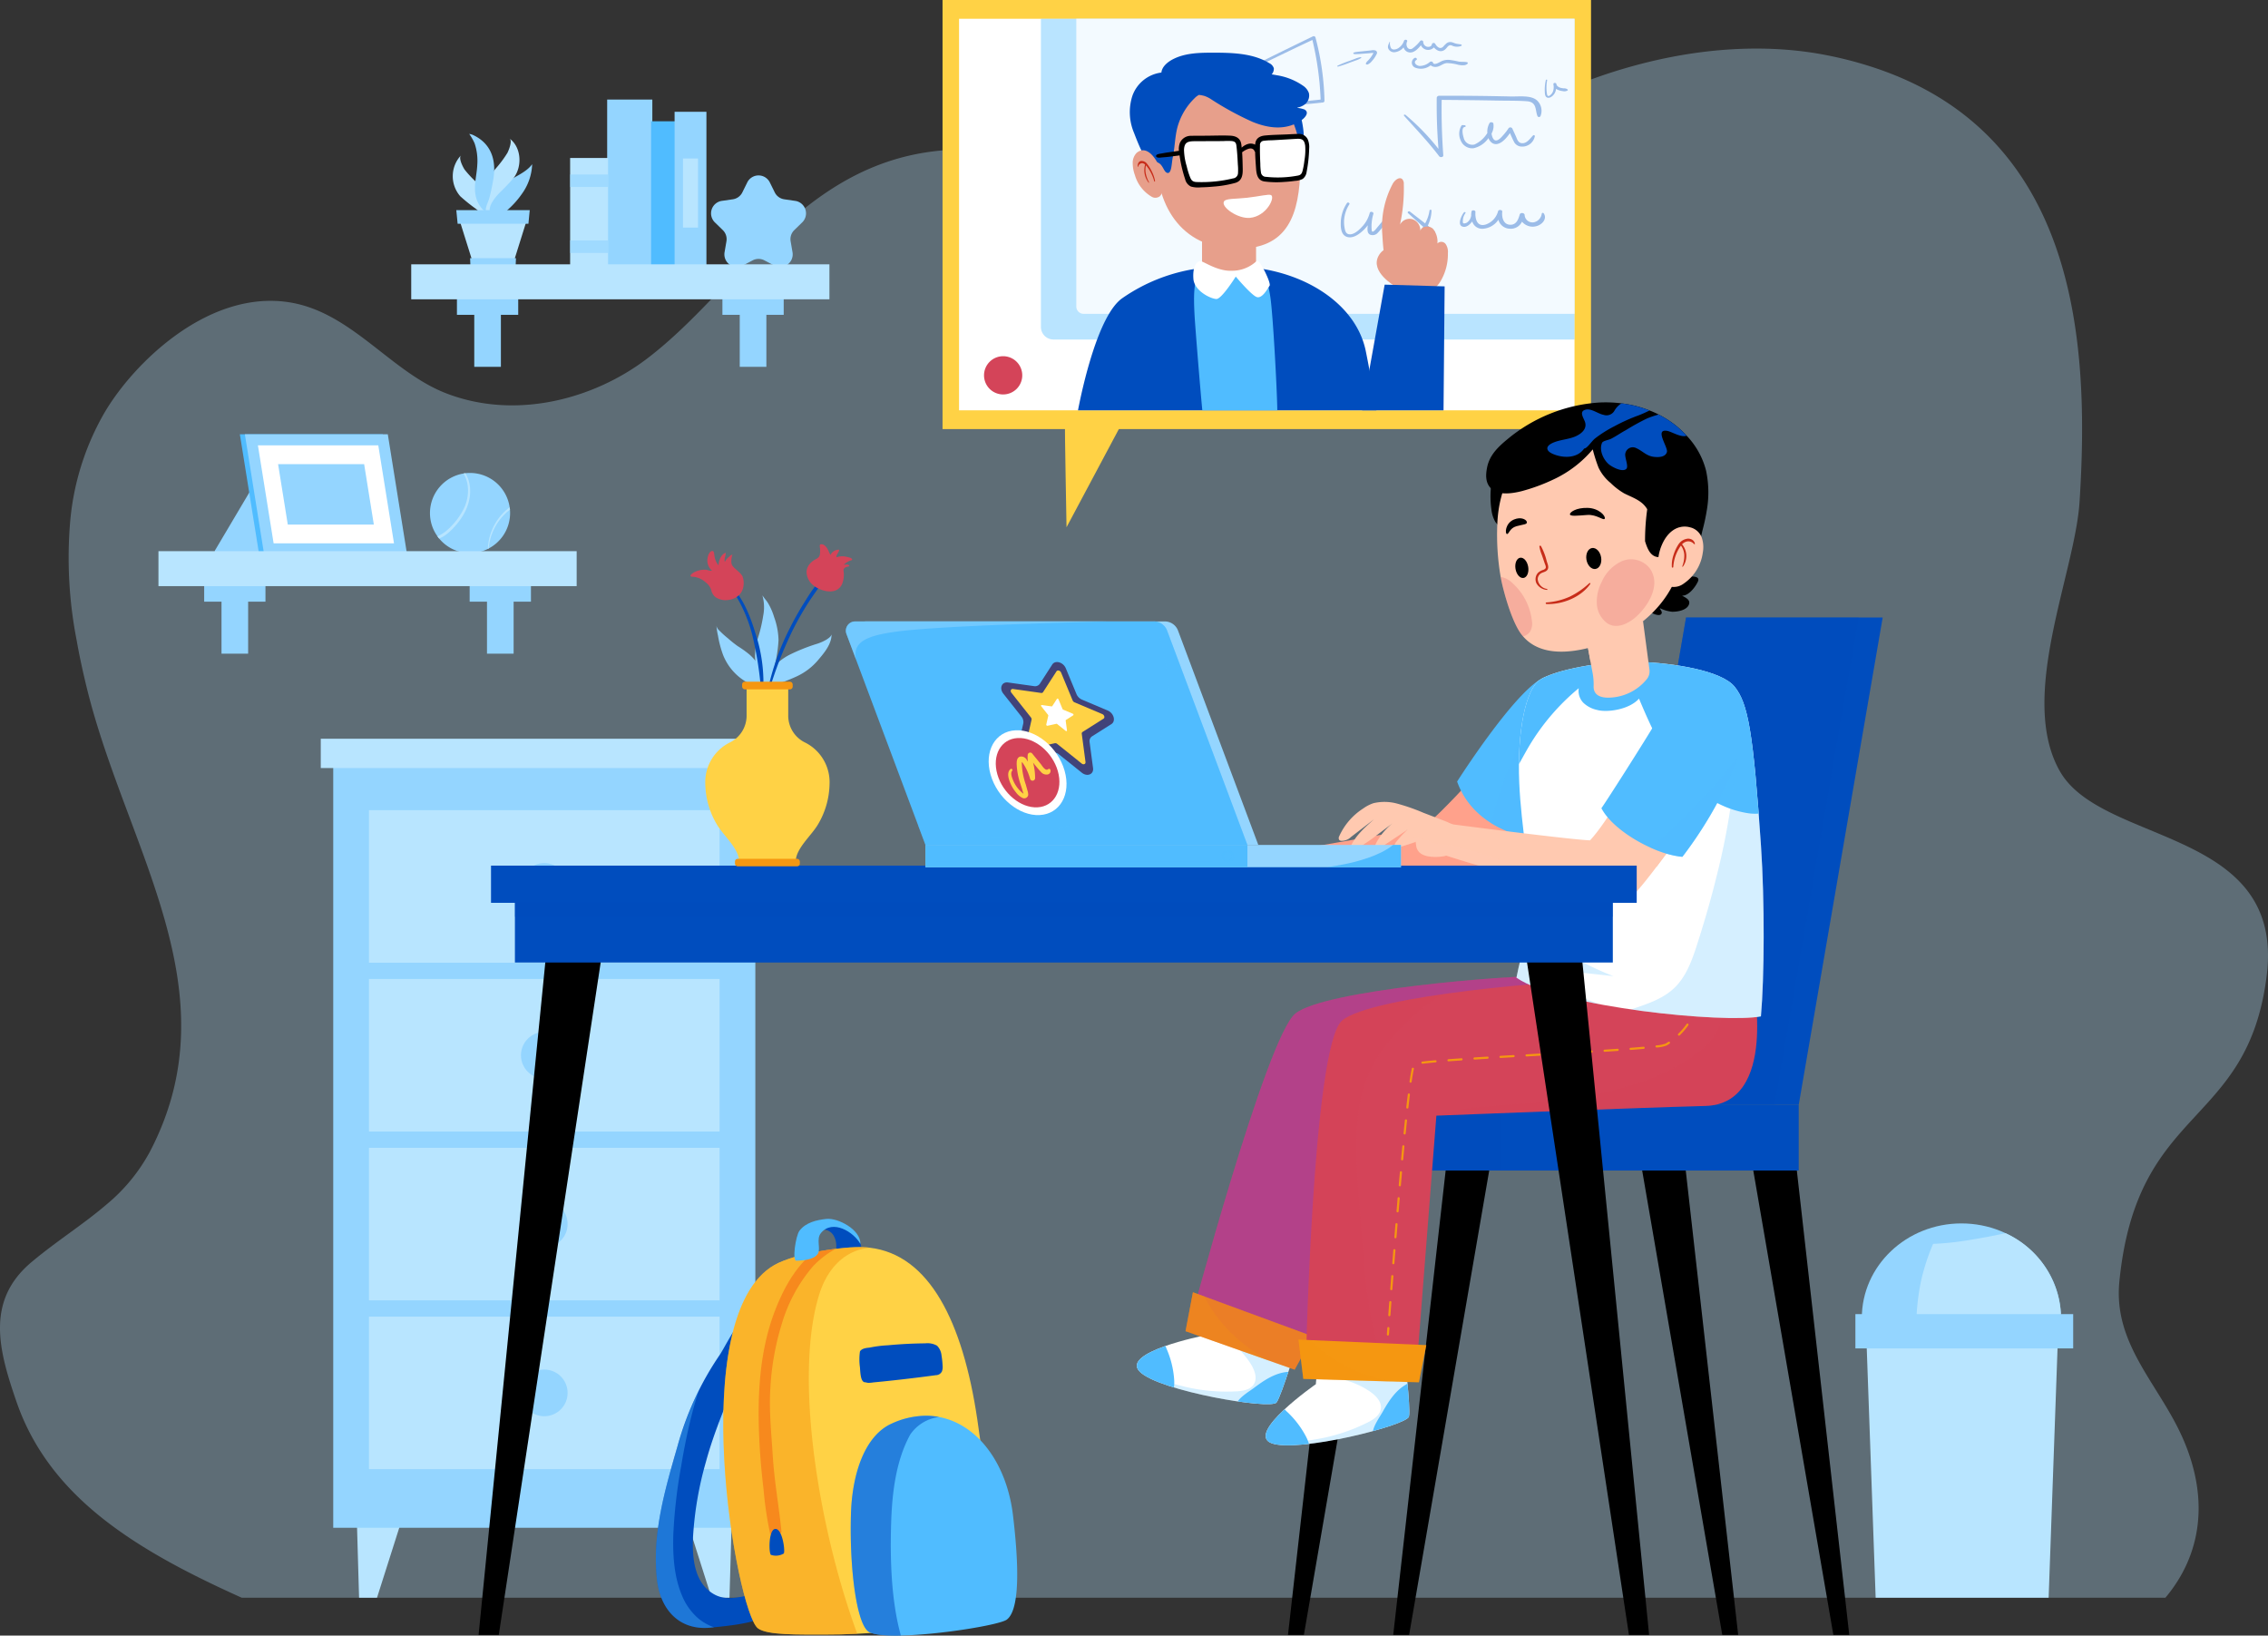 <svg xmlns="http://www.w3.org/2000/svg" xmlns:xlink="http://www.w3.org/1999/xlink" width="532.753" height="384.12" viewBox="0 0 532.753 384.12">
  <rect x="0" y="0" width="532.753" height="384.12" fill="#333333" stroke="none"/>
  <defs>
    <clipPath id="clip-path">
      <path id="Path_25360" data-name="Path 25360" d="M391.485,382.714s-19.733,3.908-15.126,8.5,30.854,8.982,32.119,7.23,5.161-14.768,5.161-14.768l-18.222-8.23Z" fill="#fff"/>
    </clipPath>
    <clipPath id="clip-path-2">
      <path id="Path_25365" data-name="Path 25365" d="M417.714,394.143s-16.511,11.49-10.451,13.849,31.868-4.141,32.324-6.253-1.193-15.6-1.193-15.6L418.4,385.9Z" fill="#fff"/>
    </clipPath>
    <clipPath id="clip-path-3">
      <path id="Path_25386" data-name="Path 25386" d="M522.282,267.7c-1.819-26.759-3.046-33.415-6.173-37.33-3.1-3.882-14.545-5.58-22.6-5.9s-19.819,1.962-23.166,4.256-5.364,12.051-4.846,24.181c.449,10.507,2.66,21.675,2.571,26.538-.164,9.027-1.937,12.508-3.225,19.227,10.072,7.009,49.057,10.768,57.423,9.09C523.085,298.634,523.162,280.653,522.282,267.7Z" fill="#fff"/>
    </clipPath>
    <clipPath id="clip-path-4">
      <path id="Path_25394" data-name="Path 25394" d="M480.853,217l13.729-1.985,1.5,11.315a2.943,2.943,0,0,1-.663,2.28,11.747,11.747,0,0,1-7.767,4.226c-4.211.492-4.743-1.439-4.684-2.643a14.511,14.511,0,0,0-.292-3.34Z" fill="#ffc9b0"/>
    </clipPath>
  </defs>
  <g id="img" transform="translate(-108.624 -69.064)">
    <g id="Group_3764" data-name="Group 3764">
      <path id="Path_25290" data-name="Path 25290" d="M641.067,298.233c-4.506,35.995-30.5,30.006-34.609,71.858-1.465,14.938,9.617,24.329,15.123,37.262,6.1,14.3,3.938,27.141-4.3,36.938H165.393c-9.99-4.5-19.522-9.285-27.819-15.033-11.422-7.9-20.462-17.631-25.072-30.977-4.161-12.059-7.367-23.692,3.564-32.839,5.934-4.973,12.111-8.81,17.482-13.42A41.839,41.839,0,0,0,143.86,339.5c19.7-37.788-5.571-71.089-14.851-108.9-.9-3.674-1.715-7.385-2.368-11.109a100.8,100.8,0,0,1-1.484-28.478,61.916,61.916,0,0,1,7.924-24.879c6.891-11.846,24.742-29.34,43.924-26,14.413,2.512,23.483,16.332,36.5,21.33,16.4,6.3,34.6,1.262,46.881-8,23.9-18.006,39.208-52.233,80.048-49.1,13.848,1.062,23.2,12,35.338,17.007,16.692,6.9,33.158,6.847,49.11.137,18.345-7.722,30.932-22.067,48.946-30.277A123.4,123.4,0,0,1,492.844,84.4c14.491-3.924,30.337-5.311,45.282-2.287a89.453,89.453,0,0,1,9.019,2.287c49.965,15.382,52.316,65.765,49.965,102.528-1.079,16.844-14.562,45.893-4.6,63.3S645.425,263.426,641.067,298.233Z" fill="#b8e5ff" opacity="0.33"/>
      <g id="Group_3744" data-name="Group 3744">
        <g id="Group_3738" data-name="Group 3738">
          <path id="Path_25291" data-name="Path 25291" d="M197.184,444.291H192.97l-.533-18.553h10.648Z" fill="#b8e5ff"/>
          <path id="Path_25292" data-name="Path 25292" d="M275.768,444.291h4.214l.533-18.553H269.867Z" fill="#b8e5ff"/>
        </g>
        <rect id="Rectangle_1218" data-name="Rectangle 1218" width="99.15" height="182.299" transform="translate(186.901 245.568)" fill="#94d5ff"/>
        <g id="Group_3743" data-name="Group 3743">
          <g id="Group_3739" data-name="Group 3739">
            <rect id="Rectangle_1219" data-name="Rectangle 1219" width="82.358" height="35.823" transform="translate(195.296 259.335)" fill="#b8e5ff"/>
            <circle id="Ellipse_1342" data-name="Ellipse 1342" cx="5.48" cy="5.48" r="5.48" transform="translate(230.996 271.767)" fill="#94d5ff"/>
          </g>
          <g id="Group_3740" data-name="Group 3740">
            <rect id="Rectangle_1220" data-name="Rectangle 1220" width="82.358" height="35.823" transform="translate(195.296 298.982)" fill="#b8e5ff"/>
            <circle id="Ellipse_1343" data-name="Ellipse 1343" cx="5.48" cy="5.48" r="5.48" transform="translate(230.996 311.414)" fill="#94d5ff"/>
          </g>
          <g id="Group_3741" data-name="Group 3741">
            <rect id="Rectangle_1221" data-name="Rectangle 1221" width="82.358" height="35.823" transform="translate(195.296 338.63)" fill="#b8e5ff"/>
            <circle id="Ellipse_1344" data-name="Ellipse 1344" cx="5.48" cy="5.48" r="5.48" transform="translate(230.996 351.062)" fill="#94d5ff"/>
          </g>
          <g id="Group_3742" data-name="Group 3742">
            <rect id="Rectangle_1222" data-name="Rectangle 1222" width="82.358" height="35.823" transform="translate(195.296 378.278)" fill="#b8e5ff"/>
            <circle id="Ellipse_1345" data-name="Ellipse 1345" cx="5.48" cy="5.48" r="5.48" transform="translate(230.996 390.71)" fill="#94d5ff"/>
          </g>
        </g>
        <rect id="Rectangle_1223" data-name="Rectangle 1223" width="105.005" height="6.881" transform="translate(183.973 242.559)" fill="#b8e5ff"/>
      </g>
      <g id="Group_3761" data-name="Group 3761">
        <g id="Group_3753" data-name="Group 3753">
          <g id="Group_3747" data-name="Group 3747">
            <g id="Group_3745" data-name="Group 3745">
              <path id="Path_25293" data-name="Path 25293" d="M223.089,121.489c-1.187-3.286,1.294-7.526,4.534-9.657,2.163-1.422,4.67-2.336,6.006-4.208a12.634,12.634,0,0,1-2.419,6.981A20.687,20.687,0,0,1,223.089,121.489Z" fill="#94d5ff"/>
              <path id="Path_25294" data-name="Path 25294" d="M223.087,122.623c.457-1.811-1.454-3.525-2.667-4.509a40.366,40.366,0,0,1-3.674-2.953,7.17,7.17,0,0,1,.218-9.67c-.749.643.416,2.815.776,3.374a23.781,23.781,0,0,0,3.262,3.4C223.6,114.921,224.042,118.831,223.087,122.623Z" fill="#b8e5ff"/>
              <path id="Path_25295" data-name="Path 25295" d="M223.753,119.161c-.6-1.657,1.126-3.662,2.225-4.83a45.93,45.93,0,0,0,3.321-3.5c2.067-2.736,1.775-7.256-1.008-9.24.779.488-.171,2.775-.474,3.376a26.667,26.667,0,0,1-2.891,3.846C222.61,111.838,222.5,115.688,223.753,119.161Z" fill="#b8e5ff"/>
              <path id="Path_25296" data-name="Path 25296" d="M222.779,118.727c-.593-.143-1.17-.928-1.454-1.346a6.555,6.555,0,0,1-1.016-2.638c-.391-2.346.322-4.644.425-6.906a12.858,12.858,0,0,0-.631-5.127,12.684,12.684,0,0,0-1.259-2.194,3.52,3.52,0,0,1,.784.2c4.691,2.116,5.682,6.469,4.787,10.926a40.014,40.014,0,0,1-.911,4.159C223.231,116.675,222.556,117.845,222.779,118.727Z" fill="#94d5ff"/>
            </g>
            <g id="Group_3746" data-name="Group 3746">
              <path id="Path_25297" data-name="Path 25297" d="M229.3,130.532h-9.67l-3.171-10.12h16.012Z" fill="#b8e5ff"/>
              <path id="Path_25298" data-name="Path 25298" d="M229.759,131.3h-10.64l-.067-1.6h10.773Z" fill="#94d5ff"/>
              <path id="Path_25299" data-name="Path 25299" d="M232.749,121.612H216.122l-.313-3.194H233.06Z" fill="#94d5ff"/>
            </g>
          </g>
          <path id="Path_25300" data-name="Path 25300" d="M289.458,111.908l1.155,2.34a2.96,2.96,0,0,0,2.228,1.619l2.582.375a2.959,2.959,0,0,1,1.64,5.048l-1.868,1.821a2.956,2.956,0,0,0-.851,2.619l.441,2.572a2.96,2.96,0,0,1-4.294,3.12l-2.31-1.215a2.96,2.96,0,0,0-2.754,0l-2.309,1.215a2.96,2.96,0,0,1-4.294-3.12l.441-2.572a2.959,2.959,0,0,0-.851-2.619l-1.869-1.821a2.96,2.96,0,0,1,1.64-5.048l2.583-.375A2.96,2.96,0,0,0,283,114.248l1.155-2.34A2.959,2.959,0,0,1,289.458,111.908Z" fill="#94d5ff"/>
          <g id="Group_3748" data-name="Group 3748">
            <rect id="Rectangle_1224" data-name="Rectangle 1224" width="10.609" height="39.082" transform="translate(251.248 92.444)" fill="#94d5ff"/>
            <rect id="Rectangle_1225" data-name="Rectangle 1225" width="6.048" height="33.977" transform="translate(261.565 97.549)" fill="#50bcff"/>
            <rect id="Rectangle_1226" data-name="Rectangle 1226" width="8.909" height="25.358" transform="translate(242.547 106.167)" fill="#b8e5ff"/>
            <rect id="Rectangle_1227" data-name="Rectangle 1227" width="8.909" height="2.941" transform="translate(242.547 110.04)" fill="#94d5ff" opacity="0.68"/>
            <rect id="Rectangle_1228" data-name="Rectangle 1228" width="8.909" height="2.941" transform="translate(242.547 125.526)" fill="#94d5ff" opacity="0.68"/>
            <rect id="Rectangle_1229" data-name="Rectangle 1229" width="7.477" height="36.206" transform="translate(267.086 95.319)" fill="#94d5ff"/>
            <rect id="Rectangle_1230" data-name="Rectangle 1230" width="3.535" height="16.22" transform="translate(269.058 106.29)" fill="#b8e5ff"/>
          </g>
          <g id="Group_3752" data-name="Group 3752">
            <g id="Group_3751" data-name="Group 3751">
              <g id="Group_3749" data-name="Group 3749">
                <rect id="Rectangle_1231" data-name="Rectangle 1231" width="6.255" height="15.191" transform="translate(288.646 155.216) rotate(180)" fill="#94d5ff"/>
                <rect id="Rectangle_1232" data-name="Rectangle 1232" width="14.397" height="4.369" transform="translate(292.717 143.003) rotate(180)" fill="#94d5ff"/>
              </g>
              <g id="Group_3750" data-name="Group 3750">
                <rect id="Rectangle_1233" data-name="Rectangle 1233" width="6.255" height="15.191" transform="translate(226.284 155.216) rotate(180)" fill="#94d5ff"/>
                <rect id="Rectangle_1234" data-name="Rectangle 1234" width="14.397" height="4.369" transform="translate(230.355 143.003) rotate(180)" fill="#94d5ff"/>
              </g>
            </g>
            <rect id="Rectangle_1235" data-name="Rectangle 1235" width="98.235" height="8.212" transform="translate(303.455 139.355) rotate(180)" fill="#b8e5ff"/>
          </g>
        </g>
        <g id="Group_3760" data-name="Group 3760">
          <g id="Group_3754" data-name="Group 3754">
            <path id="Path_25301" data-name="Path 25301" d="M177.386,178.758h-6.377a.528.528,0,0,0-.5.364L159.1,198.371a.662.662,0,0,0,.594.869h11.1a.527.527,0,0,0,.5-.364l6.683-19.248A.663.663,0,0,0,177.386,178.758Z" fill="#94d5ff"/>
            <path id="Path_25302" data-name="Path 25302" d="M164.967,171.05h33.574l4.528,28.233H169.495Z" fill="#50bcff"/>
            <path id="Path_25303" data-name="Path 25303" d="M166.142,171.05h33.574l4.528,28.233H170.671Z" fill="#94d5ff"/>
            <path id="Path_25304" data-name="Path 25304" d="M169.21,173.657h28.275l3.692,23.019H172.9Z" fill="#fff"/>
            <path id="Path_25305" data-name="Path 25305" d="M173.949,178.076h20.214l2.275,14.182H176.224Z" fill="#94d5ff"/>
          </g>
          <g id="Group_3755" data-name="Group 3755">
            <path id="Path_25306" data-name="Path 25306" d="M228.445,189.55a9.388,9.388,0,0,1-5.04,8.33.758.758,0,0,1-.18.09,9.207,9.207,0,0,1-4.19.99,9.4,9.4,0,0,1-7.25-3.42,4.9,4.9,0,0,1-.39-.51,9.268,9.268,0,0,1-1.77-5.48,9.419,9.419,0,0,1,7.88-9.28c.15-.03.3-.05.45-.07a9.509,9.509,0,0,1,1.08-.06,9.41,9.41,0,0,1,9.31,8.07c.03.19.05.38.07.57C228.435,189.03,228.445,189.29,228.445,189.55Z" fill="#94d5ff"/>
            <path id="Path_25307" data-name="Path 25307" d="M217.355,190.16a17.213,17.213,0,0,1-3.32,3.95,7.818,7.818,0,0,1-2.25,1.43,4.9,4.9,0,0,1-.39-.51,10,10,0,0,0,3.07-2.23,16.046,16.046,0,0,0,3.12-4.32,9.589,9.589,0,0,0,.89-5.48,7.643,7.643,0,0,0-.79-2.42,2.479,2.479,0,0,0-.18-.31c.15-.03.3-.05.45-.07.11.18.2.36.28.52C219.735,183.76,219.065,187.36,217.355,190.16Z" fill="#b8e5ff"/>
            <path id="Path_25308" data-name="Path 25308" d="M228.415,188.78a10.646,10.646,0,0,0-1.16.97,12.965,12.965,0,0,0-3.85,8.13.758.758,0,0,1-.18.09,12.8,12.8,0,0,1,3.71-8.55,12.5,12.5,0,0,1,1.41-1.21C228.375,188.4,228.4,188.59,228.415,188.78Z" fill="#b8e5ff"/>
          </g>
          <g id="Group_3759" data-name="Group 3759">
            <g id="Group_3758" data-name="Group 3758">
              <g id="Group_3756" data-name="Group 3756">
                <rect id="Rectangle_1236" data-name="Rectangle 1236" width="6.255" height="15.191" transform="translate(229.273 222.581) rotate(180)" fill="#94d5ff"/>
                <rect id="Rectangle_1237" data-name="Rectangle 1237" width="14.397" height="4.369" transform="translate(233.344 210.369) rotate(180)" fill="#94d5ff"/>
              </g>
              <g id="Group_3757" data-name="Group 3757">
                <rect id="Rectangle_1238" data-name="Rectangle 1238" width="6.255" height="15.191" transform="translate(166.911 222.581) rotate(180)" fill="#94d5ff"/>
                <rect id="Rectangle_1239" data-name="Rectangle 1239" width="14.397" height="4.369" transform="translate(170.982 210.369) rotate(180)" fill="#94d5ff"/>
              </g>
            </g>
            <rect id="Rectangle_1240" data-name="Rectangle 1240" width="98.235" height="8.212" transform="translate(244.082 206.72) rotate(180)" fill="#b8e5ff"/>
          </g>
        </g>
      </g>
      <g id="Group_3763" data-name="Group 3763">
        <ellipse id="Ellipse_1346" data-name="Ellipse 1346" cx="23.397" cy="22.223" rx="23.397" ry="22.223" transform="translate(545.966 356.389)" fill="#94d5ff"/>
        <path id="Path_25309" data-name="Path 25309" d="M592.09,381.547H546.973l2.242,62.743h40.634Z" fill="#b8e5ff"/>
        <rect id="Rectangle_1241" data-name="Rectangle 1241" width="51.156" height="8.051" transform="translate(544.457 377.69)" fill="#94d5ff"/>
        <g id="Group_3762" data-name="Group 3762">
          <path id="Path_25310" data-name="Path 25310" d="M562.712,361.192a49.242,49.242,0,0,0-2.889,8.964,54.031,54.031,0,0,0-.979,7.534h33.882a22.193,22.193,0,0,0-13.012-19.009c-2.8.631-5.637,1.141-8.468,1.6A66.415,66.415,0,0,1,562.712,361.192Z" fill="#b8e5ff"/>
        </g>
      </g>
    </g>
    <g id="Group_3775" data-name="Group 3775">
      <rect id="Rectangle_1242" data-name="Rectangle 1242" width="152.328" height="100.772" transform="translate(330.027 69.064)" fill="#ffd245"/>
      <path id="Path_25311" data-name="Path 25311" d="M358.777,168.328c-.076.374.374,24.566.374,24.566l13.029-24.442Z" fill="#ffd245"/>
      <g id="Group_3774" data-name="Group 3774">
        <rect id="Rectangle_1243" data-name="Rectangle 1243" width="144.575" height="91.958" transform="translate(333.904 73.471)" fill="#fff"/>
        <g id="Group_3766" data-name="Group 3766">
          <path id="Rectangle_1244" data-name="Rectangle 1244" d="M0,0H125.343a0,0,0,0,1,0,0V75.328a0,0,0,0,1,0,0H2.957A2.957,2.957,0,0,1,0,72.371V0A0,0,0,0,1,0,0Z" transform="translate(353.134 73.474)" fill="#50bcff" opacity="0.4"/>
          <path id="Rectangle_1245" data-name="Rectangle 1245" d="M0,0H117.029a0,0,0,0,1,0,0V69.294a0,0,0,0,1,0,0H1.716A1.716,1.716,0,0,1,0,67.578V0A0,0,0,0,1,0,0Z" transform="translate(361.448 73.474)" fill="#fff" opacity="0.83"/>
          <g id="Group_3765" data-name="Group 3765" opacity="0.36">
            <path id="Path_25312" data-name="Path 25312" d="M469.642,92.623c-1.418-1.25-4.234-.858-6.1-.9-5.612-.128-11.225-.194-16.839-.163a.55.55,0,0,0-.592.468q-.072,6.012.41,12.007a53.8,53.8,0,0,0-7.762-8.009c-.164-.133-.489.041-.34.207,2.823,3.146,5.746,6.2,8.263,9.524.251.331,1,.248.969-.2-.312-4.339-.453-8.689-.376-13.036,4.452.035,8.906.08,13.357.162,2.2.041,4.435,0,6.627.154,2.465.169,1.927,2.1,2.528,3.5a.391.391,0,0,0,.691.01A3.323,3.323,0,0,0,469.642,92.623Z" fill="#004dbe"/>
            <path id="Path_25313" data-name="Path 25313" d="M468.764,100.853c-.687.654-1.554,2.129-2.873,1.8-.758-.189-.957-1.082-1.2-1.608q-.41-.885-.812-1.774a.535.535,0,0,0-.88-.108,13.191,13.191,0,0,1-1.27,1.648c-.341.373-1.2,1.449-1.9,1.209-.556-.19-.769-1.078-.84-1.593a3.694,3.694,0,0,0,.431-2.35c-.056-.33-.734-.423-.9-.111a4.058,4.058,0,0,0-.52,2.341A6.908,6.908,0,0,1,454.987,103a2.081,2.081,0,0,1-2.55-1.614c-.181-.517-.624-2.427.3-2.517.285-.028.2-.379-.056-.395l-.5-.03a.305.305,0,0,0-.255.115,3.725,3.725,0,0,0-.154,3.55,2.914,2.914,0,0,0,2.96,1.771,5.722,5.722,0,0,0,3.367-2.158c.065-.073.112-.152.174-.225a2.215,2.215,0,0,0,.983,1.225c1.564.787,3.163-1.114,4.06-2.4.282.643.563,1.287.879,1.917a2.059,2.059,0,0,0,1.627,1.233,3.016,3.016,0,0,0,3.338-2.421A.243.243,0,0,0,468.764,100.853Z" fill="#004dbe"/>
            <path id="Path_25314" data-name="Path 25314" d="M476.832,90.053a1.344,1.344,0,0,0-.843-.242,3.685,3.685,0,0,1-.891-.16c-.411-.136-.823-.438-.872-.82-.024-.374-.724-.394-.716-.012,0,.027.014.051.016.078h-.005a3.134,3.134,0,0,1-.055,1.515,2.109,2.109,0,0,1-.384.7c-.142.169-.457.494-.731.5s-.317-.347-.346-.508a7.98,7.98,0,0,1-.107-1.079,9.643,9.643,0,0,1,.153-2.137c.025-.139-.266-.177-.3-.038a9.952,9.952,0,0,0-.264,2.013,9.517,9.517,0,0,0,.028,1.013,1.916,1.916,0,0,0,.155.739.746.746,0,0,0,.53.407,1.207,1.207,0,0,0,.894-.271,2.43,2.43,0,0,0,.906-1.2,3.781,3.781,0,0,0,.15-.633,2.364,2.364,0,0,0,.427.249,3.9,3.9,0,0,0,1.117.292,1.531,1.531,0,0,0,1.131-.132A.168.168,0,0,0,476.832,90.053Z" fill="#004dbe"/>
            <path id="Path_25315" data-name="Path 25315" d="M436.813,122.144a1.335,1.335,0,0,1-1.444.143,2.4,2.4,0,0,1-.973-1.346.535.535,0,0,0-.879-.108l-1.34,1.605c-.2.239-1.186,1.6-1.328.77a9.918,9.918,0,0,1,.388-3.922c.118-.465-.747-.678-.867-.211a7.4,7.4,0,0,1-1.66,3.092c-.625.7-2.028,2.156-3.27,1.9-.735-.15-.856-.9-.962-1.419a7.3,7.3,0,0,1-.125-1.911,7.822,7.822,0,0,1,1.235-3.691c.192-.306-.358-.587-.56-.281a8.493,8.493,0,0,0-1.446,4.324c-.046,1.095-.084,3.1,1.422,3.6s3.072-.779,3.945-1.618a8.972,8.972,0,0,0,.957-1.1v.01c-.034.63-.253,1.727.476,2.156a1.6,1.6,0,0,0,1.907-.431c.553-.579,1.045-1.2,1.539-1.822a2.446,2.446,0,0,0,1.5,1.261,1.623,1.623,0,0,0,2.05-.793C437.47,122.064,437.015,121.907,436.813,122.144Z" fill="#004dbe"/>
            <path id="Path_25316" data-name="Path 25316" d="M445.7,123.477a2.932,2.932,0,0,0-.651-.581l-.749-.614c-.093-.077-.189-.151-.282-.227.07-.166.149-.329.215-.5a8.386,8.386,0,0,0,.655-3.044c0-.251-.447-.254-.473-.007a8.351,8.351,0,0,1-.973,2.916c-.02.039-.044.076-.064.115-.184-.147-.363-.3-.549-.442l-3-2.323c-.292-.227-.723.11-.45.356l2.813,2.538c.245.222.5.436.752.652-.082.144-.16.291-.243.435a11.6,11.6,0,0,0-.78,1.493c-.163.428.617.727.885.323a11.767,11.767,0,0,0,.774-1.5c.023-.05.041-.1.064-.15l.66.561a2.345,2.345,0,0,0,.819.584C445.554,124.194,445.883,123.781,445.7,123.477Z" fill="#004dbe"/>
            <path id="Path_25317" data-name="Path 25317" d="M471.226,119.151a.251.251,0,0,0-.442.091,2.385,2.385,0,0,1-1.753,2.006,1.848,1.848,0,0,1-2.271-1.67c.022-.533-.994-.682-1.149-.146-.256.881-.666,2.329-2.021,2.409-1.937.115-2.224-1.924-2.088-3.055.055-.457-.854-.574-.978-.124a4.5,4.5,0,0,1-2.849,3.116c-2.284.722-2.566-1.655-2.471-2.933.027-.424-.814-.548-.917-.117-.007.032-.008.07-.015.1h0c0,.01,0,.023,0,.033a4.11,4.11,0,0,0-.069.845,2.4,2.4,0,0,1-1.013,1.643c-.234.135-.664.26-.843.135-.157-.11-.1-.574-.086-.774a3.011,3.011,0,0,1,.6-1.586c.135-.191-.2-.351-.352-.177-.553.631-1.831,3.262-.018,3.394.783.058,1.481-.679,1.868-1.15.034-.042.055-.087.087-.129a2.44,2.44,0,0,0,2.625,1.716,4.747,4.747,0,0,0,3.525-2.11,2.837,2.837,0,0,0,2.645,2.108,2.9,2.9,0,0,0,2.9-1.655,3.252,3.252,0,0,0,2.964,1.143C470.793,122.031,472.173,120.456,471.226,119.151Z" fill="#004dbe"/>
            <path id="Path_25318" data-name="Path 25318" d="M417.618,77.822a.448.448,0,0,0-.607-.214c-7.283,3.552-14.612,7.085-21.729,10.866a4.327,4.327,0,0,0-.817-.518.281.281,0,0,0-.338.067.408.408,0,0,0-.006.517c.082.1.265.042.239-.078l0-.014q.18.162.363.32c-.66.353-1.329.694-1.985,1.051-.177.1-.025.331.164.24.708-.338,1.409-.688,2.116-1.03a7.256,7.256,0,0,1,.788.79,6.965,6.965,0,0,1,1.109,1.839,6.684,6.684,0,0,1,.408,1.352c-3.009-.19-6.007-.464-9.017-.778a.318.318,0,1,0-.118.625c3.016.463,6.084.761,9.169.944a1.728,1.728,0,0,1-.675,1.259.136.136,0,0,0,.071.242c.838.16,1.219-.585,1.321-1.144a2.784,2.784,0,0,0,.024-.317,130.1,130.1,0,0,0,21.311-.715.391.391,0,0,0,.336-.349A63.11,63.11,0,0,0,417.618,77.822ZM403.565,93.256c-1.843-.015-3.672-.1-5.5-.2a6.628,6.628,0,0,0-.314-1.176,7.386,7.386,0,0,0-1.251-2.19,8.774,8.774,0,0,0-.887-.947c7.1-3.434,14.129-6.954,21.294-10.295a71.265,71.265,0,0,1,1.928,14A127.569,127.569,0,0,1,403.565,93.256Z" fill="#004dbe"/>
            <path id="Path_25319" data-name="Path 25319" d="M428.26,82.487a5.216,5.216,0,0,0-1.373.4c-.451.158-.893.333-1.338.5a25.563,25.563,0,0,0-2.733,1.1c-.132.07-.059.258.107.219a25.644,25.644,0,0,0,2.767-.938c.451-.161.9-.316,1.349-.49a5.088,5.088,0,0,0,1.313-.6A.112.112,0,0,0,428.26,82.487Z" fill="#004dbe"/>
            <path id="Path_25320" data-name="Path 25320" d="M431.792,80.949a1.839,1.839,0,0,0-1.062-.057l-1.364.143L428,81.178c-.227.024-.453.045-.677.085a2.365,2.365,0,0,0-.708.165c-.152.086-.128.254.042.31a1.75,1.75,0,0,0,.542.035c.2,0,.39,0,.586-.017l1.174-.09,1.174-.09c.36-.027.738-.087,1.1-.08h.012a3.091,3.091,0,0,1-.18.347,7.1,7.1,0,0,1-.481.728,7.535,7.535,0,0,1-.552.653c-.1.109-.215.212-.314.324a1.9,1.9,0,0,0-.239.386c-.108.2.213.348.409.268a2.392,2.392,0,0,0,.9-.68,7.536,7.536,0,0,0,.671-.836,7.257,7.257,0,0,0,.523-.887A.586.586,0,0,0,431.792,80.949Z" fill="#004dbe"/>
            <path id="Path_25321" data-name="Path 25321" d="M451.811,79.5c-.348-.058-.7-.093-1.048-.162-.383-.077-.687-.241-1.053-.343a1.461,1.461,0,0,0-1.175.147,6.158,6.158,0,0,0-.926.906c-.792.726-1.518-.1-1.881-.73a.435.435,0,0,0-.764.158c-.049.551-.83.729-1.333.492a1.2,1.2,0,0,1-.693-1.089c-.011-.317-.511-.449-.728-.174a8.55,8.55,0,0,1-1.771,1.722.849.849,0,0,1-1.308-.393,1.5,1.5,0,0,1,.036-1.251c.135-.39-.547-.541-.723-.176a3.3,3.3,0,0,1-1.317,1.741c-.476.323-1.374.561-1.746.022a2.337,2.337,0,0,1-.247-1.455c.007-.051-.086-.059-.1-.014-.238.592-.587,1.1-.223,1.733a1.511,1.511,0,0,0,1.416.694,3.183,3.183,0,0,0,2.1-1.142,1.594,1.594,0,0,0,1.329,1.185c1.076.184,2.074-.843,2.742-1.683a1.86,1.86,0,0,0,3.049.516c.651.733,1.631,1.283,2.626.483.5-.4.758-1.23,1.575-.949a2.649,2.649,0,0,0,2.219.106A.179.179,0,0,0,451.811,79.5Z" fill="#004dbe"/>
            <path id="Path_25322" data-name="Path 25322" d="M453.237,83.679c-.645-.155-1.354-.038-2.026-.167a19.618,19.618,0,0,0-2.094-.38,3.7,3.7,0,0,0-1.9.319c-.363.171-1.786,1.1-1.991.324-.071-.271-.486-.339-.72-.168a3.714,3.714,0,0,1-2.4.952c-.832-.062-1.6-.883-.767-1.412.319-.2-.094-.666-.423-.468a1.259,1.259,0,0,0,.214,2.3,3.673,3.673,0,0,0,3.553-.576,1.772,1.772,0,0,0,1.273.375c.963-.066,1.58-.823,2.539-.9a11.159,11.159,0,0,1,2.711.411c.721.121,1.693.262,2.175-.3C453.474,83.874,453.385,83.715,453.237,83.679Z" fill="#004dbe"/>
          </g>
        </g>
        <g id="Group_3771" data-name="Group 3771">
          <path id="Path_25323" data-name="Path 25323" d="M431.932,165.429H361.843c1.014-5.265,4.766-22.51,10.466-26.374a41.16,41.16,0,0,1,18.162-7c.515-.081,1.03-.129,1.562-.177.708-.081,1.417-.145,2.173-.177h.016a56.415,56.415,0,0,1,6.972.064h.1q.749.048,1.5.145c.467.032.934.1,1.4.161,12.414,1.723,23.17,9.1,25.263,19.5.322,1.594.6,3.027.837,4.316v.016C431.271,161,431.722,163.963,431.932,165.429Z" fill="#004dbe"/>
          <path id="Path_25324" data-name="Path 25324" d="M408.665,165.429H391.05c-.466-4.686-1.674-19.628-1.819-22.236-.306-5.475-.08-8.357,1.079-9.822a3.257,3.257,0,0,1,1.723-1.111,10.158,10.158,0,0,1,2.882-.241c.918.016,1.964.1,3.156.177.611.048,1.175.1,1.69.161a18.687,18.687,0,0,1,3.027.515,6.365,6.365,0,0,1,2.126.934c1.417,1,1.739,2.576,2.125,5.088C407.651,143,408.6,160.485,408.665,165.429Z" fill="#50bcff"/>
          <rect id="Rectangle_1246" data-name="Rectangle 1246" width="12.694" height="11.322" transform="translate(390.981 122.168)" fill="#e79f8b"/>
          <g id="Group_3767" data-name="Group 3767">
            <path id="Path_25325" data-name="Path 25325" d="M433.333,124.162a21.548,21.548,0,0,1,2.468-11.985c.473-.822,1.548-1.682,2.229-1.022a1.634,1.634,0,0,1,.347,1.164,39.747,39.747,0,0,1-.891,9.5,2.519,2.519,0,0,1,2.968-1.253,2.733,2.733,0,0,1,1.8,2.727c.295-1.187,2.114-1.333,2.989-.479a4.724,4.724,0,0,1,1.032,3.418,1.286,1.286,0,0,1,1.935.146,3.282,3.282,0,0,1,.526,2.132,12.494,12.494,0,0,1-1.7,6.555,7.682,7.682,0,0,1-5.515,3.672C434.325,139.487,433.614,129.087,433.333,124.162Z" fill="#e79f8b"/>
            <path id="Path_25326" data-name="Path 25326" d="M436.363,136.311s-6-3.388-3.91-7.168,8.211-1.825,6.907.391-4.17,1.825-4.17,1.825Z" fill="#e79f8b"/>
          </g>
          <path id="Path_25327" data-name="Path 25327" d="M390.566,130.394c.674-.071,3.957,2.438,7.488,2.257a8.415,8.415,0,0,0,5.817-2.347c.524-.542,3.417,5.236,2.98,5.868s-1.73,3.1-3.018,2.651-4.926-4.8-4.926-4.8-3.3,5.261-4.535,5.261-5.208-1.847-5.419-4.736S389.7,130.484,390.566,130.394Z" fill="#fff"/>
          <path id="Path_25328" data-name="Path 25328" d="M447.968,136.318l-.258,29.111H428.583l1.707-9.532v-.016l3.591-19.965,1.916.048h.016l.177.016h.29l9.854.29Z" fill="#004dbe"/>
          <g id="Group_3770" data-name="Group 3770">
            <path id="Path_25329" data-name="Path 25329" d="M411.847,91.813a.907.907,0,0,0-1.229.2,4.041,4.041,0,0,0-.9,1.508,11.732,11.732,0,0,0-.029,5.209,14.114,14.114,0,0,0,1.381,4.285c.03.054.058.108.087.162a8.027,8.027,0,0,0,1.22,1.637.771.771,0,0,0,.3.066,1.48,1.48,0,0,0,.9-.471c1.714-1.64,1.33-4.253,1.006-6.146a15.583,15.583,0,0,0-2.42-6.113A1.312,1.312,0,0,0,411.847,91.813Z" fill="#004dbe"/>
            <path id="Path_25330" data-name="Path 25330" d="M414.105,106.491c0,10.866-1.72,20.194-13.113,20.921-14.691.938-20.679-10.055-20.679-20.921s7.564-19.675,16.9-19.675S414.105,95.625,414.105,106.491Z" fill="#e79f8b"/>
            <path id="Path_25331" data-name="Path 25331" d="M396.141,116.366c.426-.73,2.715-.552,5.389-.854,3.029-.343,5.141-.922,5.671-.628,1,.554-1.059,4.974-4.974,5.345C399.438,120.492,395.366,117.694,396.141,116.366Z" fill="#fff"/>
            <path id="Path_25332" data-name="Path 25332" d="M393.308,92.5a70.738,70.738,0,0,0,9.554,5.189c3.822,1.561,8,2.078,11.558-.46.821-.585,1.842-1.816.593-2.467a7.632,7.632,0,0,0-2.8-.4A4.078,4.078,0,0,0,415.1,93.6a2.63,2.63,0,0,0,.985-2.667,3.48,3.48,0,0,0-1.331-1.708,14.906,14.906,0,0,0-6.244-2.494c-.388-.077-.78-.139-1.17-.205a1.941,1.941,0,0,0,.508-1.419,2.01,2.01,0,0,0-1.067-1.206c-3.8-2.323-8.6-2.461-13.129-2.466-3.2,0-6.53.054-9.381,1.477-1.326.662-2.694,1.77-2.837,3.192a8.3,8.3,0,0,0-6.8,5.43,12.468,12.468,0,0,0,.374,8.737c1.062,2.781,2.365,5.937,3.38,6.525s1.07-.107,2.3.481,1.314,2.344,2.245,2.406.911-2.434,1.163-3.593c.512-2.353.49-4.777,1.1-7.113a15.031,15.031,0,0,1,4.012-6.824,3.853,3.853,0,0,1,1.057-.8,7.549,7.549,0,0,1,1.3.251,7.039,7.039,0,0,1,1.642.83Z" fill="#004dbe"/>
            <g id="Group_3768" data-name="Group 3768">
              <path id="Path_25333" data-name="Path 25333" d="M380.443,107.171c-1.22-2.22-3.053-3.719-4.838-2.185a3.336,3.336,0,0,0-.907,2.4,8.059,8.059,0,0,0,.513,2.8,8.663,8.663,0,0,0,3.886,5.047,1.706,1.706,0,0,0,1.955-.066c.74-.692.88-2.107.819-3.28A11.748,11.748,0,0,0,380.443,107.171Z" fill="#e79f8b"/>
              <path id="Path_25334" data-name="Path 25334" d="M376.031,107.324a.936.936,0,0,1,.584-.451,1.625,1.625,0,0,1,1.5.724,9.375,9.375,0,0,1,1.106,1.8,8.179,8.179,0,0,1,.721,2.168c.028.152-.157.21-.194.058a9.641,9.641,0,0,0-1.606-3.322,4.253,4.253,0,0,0-.337-.4,4.65,4.65,0,0,0-.042,1.9,7.428,7.428,0,0,0,.761,2.077c.034.067-.022.15-.071.1a4.724,4.724,0,0,1-.848-4.274,1.226,1.226,0,0,0-.669-.319.944.944,0,0,0-.926.786c-.02.1-.144.064-.146-.037A1.493,1.493,0,0,1,376.031,107.324Z" fill="#c72c19"/>
            </g>
            <g id="Group_3769" data-name="Group 3769">
              <path id="Path_25335" data-name="Path 25335" d="M415.844,101.861a2.274,2.274,0,0,0-2.134-1.356c-.952.026-1.912.085-2.88.128-1.663.074-3.369.087-5.077.256-1.23.122-2.215.683-2.286,2.1,0,.018,0,.036,0,.054l-.01-.006a2.285,2.285,0,0,0-1.661-.167,3.57,3.57,0,0,0-1.487.861l-.012.012c-.03-.273-.053-.548-.093-.817-.209-1.425-1.287-1.941-2.6-2-1.878-.084-3.8,0-5.742.01-1.16.009-2.332,0-3.515.026a2.79,2.79,0,0,0-2.569,1.675,4.077,4.077,0,0,0-.221,1.847l-.071.009c-.3.038-.607.088-.91.132q-.819.12-1.639.235c-.544.076-1.084.183-1.626.277a3.465,3.465,0,0,0-.843.2c-.169.077-.378.294-.246.5.261.4,1.024.223,1.431.191.531-.042,1.061-.081,1.589-.147s1.058-.135,1.587-.205c.267-.035.536-.066.8-.107l.075-.012a31.469,31.469,0,0,0,1.308,5.585,2.563,2.563,0,0,0,1.374,1.737,6.274,6.274,0,0,0,2.318.18q1.476-.029,2.927-.166a26.273,26.273,0,0,0,5.2-.887c1.569-.485,1.739-1.884,1.707-3.336-.028-1.263-.05-2.557-.139-3.837a4.824,4.824,0,0,1,1.479-.818,1.617,1.617,0,0,1,.559-.082.582.582,0,0,1,.2.026c.038.01.075.023.113.034l.055.02c-.035-.019-.036-.019,0,0a1.4,1.4,0,0,1,.222.135l.025.02a1.456,1.456,0,0,1,.1.106c.008.008.073.1.045.053s.039.075.046.086c.021.035.036.073.009.013a1.511,1.511,0,0,0,.12.245c.021.031.055.037.079.063.027,1.313.13,2.635.223,3.924.1,1.427.4,2.773,1.926,3.02a22.011,22.011,0,0,0,4.725.111q1.241-.07,2.457-.241a4.692,4.692,0,0,0,1.84-.458,2.432,2.432,0,0,0,.933-1.691,33.491,33.491,0,0,0,.593-5.458A4.577,4.577,0,0,0,415.844,101.861Z"/>
              <path id="Path_25336" data-name="Path 25336" d="M399.433,109.694a1.29,1.29,0,0,1-1.156,1.264,31.363,31.363,0,0,1-8.623.854c-1-.05-1.246-.518-1.573-1.379a17.409,17.409,0,0,1-.7-2.331,14.445,14.445,0,0,1-.634-3.863c.086-1.737.839-2,2.479-2.012l2.339-.011c1.534-.007,3.048,0,4.542-.026a14.126,14.126,0,0,1,1.852,0c.712.084,1,.33,1.093,1.058.189,1.468.268,2.96.341,4.435A13.572,13.572,0,0,1,399.433,109.694Z" fill="#fff"/>
              <path id="Path_25337" data-name="Path 25337" d="M415.03,106.768a17.508,17.508,0,0,1-.361,2.124c-.189.8-.347,1.241-1.138,1.4a25.292,25.292,0,0,1-7.51.3,1.172,1.172,0,0,1-1.2-1.072,13.373,13.373,0,0,1-.146-1.952c-.065-1.44-.125-2.9-.079-4.34a.957.957,0,0,1,.932-1.1,12.4,12.4,0,0,1,1.7-.113c1.334-.062,2.65-.151,3.951-.227l1.922-.113c1.306-.077,1.914.12,2.116,1.642A14.361,14.361,0,0,1,415.03,106.768Z" fill="#fff"/>
            </g>
          </g>
        </g>
        <g id="Group_3773" data-name="Group 3773">
          <g id="Group_3772" data-name="Group 3772">
            <path id="Path_25338" data-name="Path 25338" d="M348.752,157.211a4.49,4.49,0,1,1-4.49-4.49A4.49,4.49,0,0,1,348.752,157.211Z" fill="#d44459"/>
          </g>
        </g>
      </g>
    </g>
    <g id="Group_3778" data-name="Group 3778">
      <path id="Path_25339" data-name="Path 25339" d="M301.6,357.869a2.811,2.811,0,0,1,2.787,1.294,4.908,4.908,0,0,1,.679,2.2c.06.644-.144,1.5.4,1.889a5.35,5.35,0,0,0,3.366.482c1.705-.236,2.523-1.1,1.863-2.741a6.925,6.925,0,0,0-3.407-3.556,9.645,9.645,0,0,0-3.736-1.1,2.01,2.01,0,0,0-1.452.515C301.884,357.028,301.271,357.589,301.6,357.869Z" fill="#004dbe"/>
      <path id="Path_25340" data-name="Path 25340" d="M286.443,376.409c-2.735-.9-7.57,9.169-8.74,10.834a71.39,71.39,0,0,0-9.922,21.428c-2.954,10.253-6.021,20.583-4.83,31.366.772,6.983,5.187,12.068,12.707,11.277,3.567-.376,10.488-.948,13.437-3,1.345-.934,1.436-2.154.271-3.812-1.187-1.689-2.046-1.337-4.078-.934-3.836.761-7.145,1.789-10.453-1.181-3.254-2.919-3.6-8.062-3.427-12.192a81.15,81.15,0,0,1,3.04-17.82c2.008-7.415,5.026-14.116,7.8-21.228,1.231-3.148,3-6.465,3.71-9.771.421-1.975-.03-3.542.672-5.378C286.3,375.953,285.895,375.913,286.443,376.409Z" fill="#004dbe"/>
      <path id="Path_25341" data-name="Path 25341" d="M272.469,448.993a14.267,14.267,0,0,1-3.67-5.284c-1.884-4.49-2.157-9.568-2.006-14.376a120.1,120.1,0,0,1,1.833-15.917c.734-4.407,1.614-8.793,2.765-13.111q.65-2.439,1.448-4.819a78.921,78.921,0,0,0-5.058,13.185c-2.954,10.253-6.021,20.583-4.83,31.366.772,6.983,5.187,12.068,12.707,11.277l.71-.074A11.8,11.8,0,0,1,272.469,448.993Z" fill="#50bcff" opacity="0.38"/>
      <g id="Group_3776" data-name="Group 3776">
        <path id="Path_25342" data-name="Path 25342" d="M338.328,448.169c-1.832,1.775-15.584,3.945-28.336,4.594-2.663.126-5.256.2-7.707.183-6.045-.029-13.569.2-15.669-1.508-5-4.044-17.26-73.142,3.917-85.288,4.848-2.776,16.359-4.383,20.812-4.185.535.028,1.057.056,1.564.127,14.006,1.634,21.868,17.345,25.278,40.312C342.78,433.262,341.5,445.112,338.328,448.169Z" fill="#ffd245"/>
        <path id="Path_25343" data-name="Path 25343" d="M309.993,452.76c-2.66.13-5.26.2-7.71.19-6.04-.03-13.57.19-15.67-1.51-5-4.05-17.26-73.14,3.92-85.29a33.492,33.492,0,0,1,9.17-2.95c1.76-.35,3.56-.64,5.23-.84a43.4,43.4,0,0,1,6.41-.4c.54.03,1.06.06,1.57.13-5.42.52-9.78,4.37-11.84,10.95C294.953,392.61,301.143,428.82,309.993,452.76Z" fill="#f59711" opacity="0.51"/>
        <path id="Path_25344" data-name="Path 25344" d="M304.933,362.36a20.746,20.746,0,0,0-5.39,4.16,36.7,36.7,0,0,0-7.27,13.44,62.093,62.093,0,0,0-2.68,14.94c-.36,5.37.22,10.68.55,16.04.37,6.02,1.45,11.85,2.05,17.84.04.44-1.29.8-1.68.57-.45.11-.93.11-.99-.12a84.1,84.1,0,0,1-1.55-10.5c-.41-3.42-.73-6.86-.92-10.3-.58-10.53-.23-21.49,3.58-31.45,1.84-4.81,4.48-9.81,8.41-13.23.22-.19.43-.37.66-.55C301.463,362.85,303.263,362.56,304.933,362.36Z" fill="#f55e11" opacity="0.5"/>
      </g>
      <path id="Path_25345" data-name="Path 25345" d="M329.785,387.388a3.69,3.69,0,0,0-1.052-2.282,4.514,4.514,0,0,0-2.787-.549q-4.194.027-8.773.452a27.8,27.8,0,0,0-4.188.527c-.307.077-1.856.046-2.358.925a13.208,13.208,0,0,0,0,3.732c.109,1.725.228,3.2,1.02,3.487.34.005.643.135.97.155a7.867,7.867,0,0,0,1.16-.107q1.2-.114,2.367-.233,2.252-.229,4.4-.477,4.125-.471,7.911-.986a1.6,1.6,0,0,0,1.452-.933,3.276,3.276,0,0,0,.133-1.311A19.725,19.725,0,0,0,329.785,387.388Z" fill="#004dbe"/>
      <path id="Path_25346" data-name="Path 25346" d="M295.688,365.144c-1.02.056-.16-5.834.724-7.023,1.456-1.955,4.035-2.547,6.34-2.79,2.661-.281,8.054,2.468,7.982,5.882-1.568-2.83-6.543-5.886-9.272-2.562-1.189,1.447.044,3.708-.744,4.9C299.7,365.081,296.708,365.088,295.688,365.144Z" fill="#50bcff"/>
      <g id="Group_3777" data-name="Group 3777">
        <path id="Path_25347" data-name="Path 25347" d="M345.119,449.437c-1.606,1.212-15.612,3.551-24.883,3.734-3.326.071-6.045-.141-7.369-.775-2.917-1.366-4.735-14.4-4.354-27.729.281-9.863,3.424-18.487,9.525-21.249a19.594,19.594,0,0,1,8-1.86,16.22,16.22,0,0,1,3.212.3c9.1,1.733,15.866,11.019,17.317,23.024C348.557,441.448,347.317,447.8,345.119,449.437Z" fill="#50bcff"/>
        <path id="Path_25348" data-name="Path 25348" d="M329.253,401.854a9.646,9.646,0,0,0-6.819,4.129c-3.354,6.1-4.27,13.724-4.481,20.811-.254,8.173-.028,18.064,2.283,26.377-3.326.071-6.045-.141-7.369-.775-2.917-1.366-4.735-14.4-4.354-27.729.281-9.863,3.424-18.487,9.525-21.249a19.594,19.594,0,0,1,8-1.86A16.22,16.22,0,0,1,329.253,401.854Z" fill="#004dbe" opacity="0.54"/>
      </g>
      <path id="Path_25349" data-name="Path 25349" d="M290.78,428.137c1.656-.021,2.328,5.263,1.948,5.773a3.6,3.6,0,0,1-3.009.318C289.188,433.86,289.125,428.158,290.78,428.137Z" fill="#004dbe"/>
    </g>
    <g id="Group_3814" data-name="Group 3814">
      <g id="Group_3780" data-name="Group 3780">
        <g id="Group_3779" data-name="Group 3779">
          <path id="Path_25350" data-name="Path 25350" d="M414.909,453.024h-3.736L423.8,341.242H434.19Z"/>
          <path id="Path_25351" data-name="Path 25351" d="M539.279,453.024h3.736L530.392,341.242H520Z"/>
          <path id="Path_25352" data-name="Path 25352" d="M513.185,453.024h3.736L504.3,341.242H493.9Z"/>
          <path id="Path_25353" data-name="Path 25353" d="M439.63,453.024h-3.736l12.623-111.781h10.394Z"/>
        </g>
        <path id="Path_25354" data-name="Path 25354" d="M550.868,214.086,531.142,328.556H484.954L504.68,214.086Z" fill="#004dbe"/>
        <path id="Path_25355" data-name="Path 25355" d="M545.232,214.086,525.506,328.556H484.954L504.68,214.086Z" fill="#004dbe" opacity="0.45" style="mix-blend-mode: multiply;isolation: isolate"/>
        <rect id="Rectangle_1247" data-name="Rectangle 1247" width="109.113" height="15.409" transform="translate(422.03 328.557)" fill="#004dbe"/>
        <rect id="Rectangle_1248" data-name="Rectangle 1248" width="39.174" height="15.409" transform="translate(422.03 328.557)" fill="#004dbe" opacity="0.45" style="mix-blend-mode: multiply;isolation: isolate"/>
      </g>
      <g id="Group_3813" data-name="Group 3813">
        <g id="Group_3782" data-name="Group 3782">
          <path id="Path_25356" data-name="Path 25356" d="M391.485,382.714s-19.733,3.908-15.126,8.5,30.854,8.982,32.119,7.23,5.161-14.768,5.161-14.768l-18.222-8.23Z" fill="#fff"/>
          <g id="Group_3781" data-name="Group 3781" clip-path="url(#clip-path)">
            <path id="Path_25357" data-name="Path 25357" d="M403.135,395.052c2.295-1.724,4.779-3.425,7.629-3.761.522-.061,1.157-.021,1.423.433a1.305,1.305,0,0,1,.11.79,8.89,8.89,0,0,1-1.854,4.146,14.469,14.469,0,0,1-3.173,3.411,6.918,6.918,0,0,1-4.357,1.439c-1.171-.062-3.914-1.005-3.831-2.555C399.155,397.578,402.136,395.8,403.135,395.052Z" fill="#50bcff"/>
            <path id="Path_25358" data-name="Path 25358" d="M384.432,393.018c.1,1.412-.028,3.03-1.13,3.919-1.174.948-2.924.627-4.285-.025a9.4,9.4,0,0,1-4.419-4.223,7.18,7.18,0,0,1-.2-6.025,9.5,9.5,0,0,1,1.267-1.978,7.07,7.07,0,0,1,2.372-2.075c.848-.4,2.261-.634,2.986.1a11.3,11.3,0,0,1,1.6,3.053A21.777,21.777,0,0,1,384.432,393.018Z" fill="#50bcff"/>
            <path id="Path_25359" data-name="Path 25359" d="M387.628,394.9a42.362,42.362,0,0,0,11.091.943c1.927-.054,4.174-.434,4.726-2.344.425-1.469-.388-3.217-1.343-4.617a19.7,19.7,0,0,0-5.989-5.725,23.841,23.841,0,0,1-2.878-1.81,4.755,4.755,0,0,1-1.815-2.9,3.075,3.075,0,0,1,1.311-2.867,6.493,6.493,0,0,1,3-.949,19.163,19.163,0,0,1,14.219,3.738c4.218,3.331,7,9.308,5.771,14.144a11.839,11.839,0,0,1-4.292,6.191,20.912,20.912,0,0,1-17.1,3.989,27.935,27.935,0,0,1-12.206-5.867c-1.718-1.4-5.776-4.036-7-5.971-1.852-2.923,2.843.484,3.789,1.061C381.387,393.424,384.962,394.262,387.628,394.9Z" fill="#50bcff" opacity="0.24" style="mix-blend-mode: multiply;isolation: isolate"/>
          </g>
        </g>
        <g id="Group_3784" data-name="Group 3784">
          <path id="Path_25361" data-name="Path 25361" d="M417.714,394.143s-16.511,11.49-10.451,13.849,31.868-4.141,32.324-6.253-1.193-15.6-1.193-15.6L418.4,385.9Z" fill="#fff"/>
          <g id="Group_3783" data-name="Group 3783" clip-path="url(#clip-path-2)">
            <path id="Path_25362" data-name="Path 25362" d="M433.333,400.775c1.411-2.5,3-5.053,5.481-6.5a1.406,1.406,0,0,1,1.478-.174,1.313,1.313,0,0,1,.417.68,8.89,8.89,0,0,1-.037,4.542,14.473,14.473,0,0,1-1.539,4.4,6.916,6.916,0,0,1-3.415,3.064c-1.1.413-3.988.648-4.534-.8C430.7,404.685,432.718,401.863,433.333,400.775Z" fill="#50bcff"/>
            <path id="Path_25363" data-name="Path 25363" d="M415.383,406.41c.658,1.253,1.189,2.787.536,4.043-.7,1.339-2.428,1.746-3.936,1.7a9.4,9.4,0,0,1-5.741-2.1,7.178,7.178,0,0,1-2.6-5.438,9.478,9.478,0,0,1,.369-2.32,7.046,7.046,0,0,1,1.341-2.852c.614-.71,1.817-1.488,2.776-1.1a11.3,11.3,0,0,1,2.691,2.155A21.786,21.786,0,0,1,415.383,406.41Z" fill="#50bcff"/>
            <path id="Path_25364" data-name="Path 25364" d="M419.064,406.851a42.374,42.374,0,0,0,10.539-3.583c1.744-.822,3.65-2.071,3.391-4.042-.2-1.516-1.646-2.792-3.081-3.691a19.694,19.694,0,0,0-7.783-2.844,23.864,23.864,0,0,1-3.362-.505,4.748,4.748,0,0,1-2.824-1.928,3.071,3.071,0,0,1,.051-3.152,6.506,6.506,0,0,1,2.37-2.073,19.171,19.171,0,0,1,14.526-2.277c5.2,1.362,10.145,5.722,10.957,10.646a11.849,11.849,0,0,1-1.451,7.392A20.912,20.912,0,0,1,428.334,411.3a27.94,27.94,0,0,1-13.534-.481c-2.134-.592-6.91-1.382-8.809-2.664-2.868-1.935,2.8-.7,3.9-.547C412.756,408,416.367,407.337,419.064,406.851Z" fill="#50bcff" opacity="0.24" style="mix-blend-mode: multiply;isolation: isolate"/>
          </g>
        </g>
        <g id="Group_3786" data-name="Group 3786">
          <path id="Path_25366" data-name="Path 25366" d="M505.866,298.524s5.715,27.065-10.771,27.5-60.888,2.148-60.888,2.148L413.18,389.523l-25.187-9.142s18.078-67.68,24.893-73.265,50.117-9.022,58.47-8.807S505.866,298.524,505.866,298.524Z" fill="#d44459"/>
          <path id="Path_25367" data-name="Path 25367" d="M505.866,298.524s5.715,27.065-10.771,27.5-60.888,2.148-60.888,2.148L413.18,389.523l-25.187-9.142s18.078-67.68,24.893-73.265,50.117-9.022,58.47-8.807S505.866,298.524,505.866,298.524Z" fill="#663bff" opacity="0.29" style="mix-blend-mode: multiply;isolation: isolate"/>
          <g id="Group_3785" data-name="Group 3785">
            <path id="Path_25368" data-name="Path 25368" d="M387.109,381.693l25.628,9.05,4.313-7.808-28.205-10.374Z" fill="#f59711"/>
            <path id="Path_25369" data-name="Path 25369" d="M387.109,381.693l25.628,9.05,4.313-7.808-28.205-10.374Z" fill="#d44459" opacity="0.3" style="mix-blend-mode: multiply;isolation: isolate"/>
            <path id="Path_25370" data-name="Path 25370" d="M399.327,383.5a34.711,34.711,0,0,1-5.653-6.317,25.369,25.369,0,0,1-2.107-3.619l-2.723-1-1.735,9.131,19.825,7A37.458,37.458,0,0,1,399.327,383.5Z" fill="#f59711" opacity="0.27" style="mix-blend-mode: multiply;isolation: isolate"/>
          </g>
        </g>
        <g id="Group_3793" data-name="Group 3793">
          <g id="Group_3791" data-name="Group 3791">
            <path id="Path_25371" data-name="Path 25371" d="M520.392,299.6s5.931,28.741-11.177,29.2-63.185,2.281-63.185,2.281l-4.849,61.942-25.88-.91s1.531-77.455,8.6-83.386,52.007-9.581,60.675-9.352S520.392,299.6,520.392,299.6Z" fill="#d44459"/>
            <path id="Path_25372" data-name="Path 25372" d="M434.367,392.172a28.188,28.188,0,0,1-1.907-5.795c-.5-2.065-.973-4.141-1.412-6.218a119.434,119.434,0,0,1-2.009-14.93c-.36-4.363-.66-8.729-1.045-13.09-.367-4.15-.706-8.308-.756-12.476-.1-8.1.909-16.426,5.611-23.242a51.31,51.31,0,0,1,14.592-13.856c-10.867,1.569-20.56,3.659-23.537,6.156-7.072,5.931-8.6,83.386-8.6,83.386l19.417.683C434.6,392.584,434.471,392.385,434.367,392.172Z" fill="#d44459" opacity="0.1" style="mix-blend-mode: multiply;isolation: isolate"/>
            <path id="Path_25373" data-name="Path 25373" d="M520.392,299.6s-2.451,0-6.1-.006c-.013.413-.03.827-.056,1.238a37.309,37.309,0,0,1-.717,5.326,19.688,19.688,0,0,1-1.5,4.852c-1.544,3.055-4.43,5.277-7.259,7.076a50.659,50.659,0,0,1-9.516,4.722,93.523,93.523,0,0,1-22.187,4.815c-5.039.571-10.1.812-15.144,1.249-2.468.214-4.943.467-7.382.907a19.384,19.384,0,0,0-2.754.657,2.963,2.963,0,0,0-1.213.621c5.152-.2,46.624-1.832,62.656-2.26C526.323,328.338,520.392,299.6,520.392,299.6Z" fill="#d44459" opacity="0.1" style="mix-blend-mode: multiply;isolation: isolate"/>
            <g id="Group_3790" data-name="Group 3790">
              <g id="Group_3787" data-name="Group 3787">
                <path id="Path_25374" data-name="Path 25374" d="M434.647,382.719h-.018a.25.25,0,0,1-.231-.267l.109-1.494a.23.23,0,0,1,.268-.23.248.248,0,0,1,.23.267l-.109,1.492A.25.25,0,0,1,434.647,382.719Z" fill="#f59711"/>
              </g>
              <g id="Group_3788" data-name="Group 3788">
                <path id="Path_25375" data-name="Path 25375" d="M434.982,378.184h-.019a.249.249,0,0,1-.23-.268l.23-3.053a.237.237,0,0,1,.268-.23.248.248,0,0,1,.23.267l-.23,3.053A.25.25,0,0,1,434.982,378.184Zm.463-6.106h-.02a.249.249,0,0,1-.229-.268l.237-3.052a.234.234,0,0,1,.269-.23.25.25,0,0,1,.229.269l-.237,3.052A.25.25,0,0,1,435.445,372.078Zm.475-6.1H435.9a.25.25,0,0,1-.23-.269c.078-.993.159-2.012.243-3.051a.25.25,0,0,1,.5.041c-.084,1.037-.165,2.056-.243,3.049A.249.249,0,0,1,435.92,365.978Zm.49-6.1h-.02a.25.25,0,0,1-.229-.27l.25-3.048a.245.245,0,0,1,.27-.229.25.25,0,0,1,.229.27l-.25,3.048A.251.251,0,0,1,436.41,359.877Zm.505-6.1h-.02a.25.25,0,0,1-.229-.269l.259-3.048a.239.239,0,0,1,.271-.228.25.25,0,0,1,.227.271l-.259,3.046A.249.249,0,0,1,436.915,353.781Zm.523-6.1h-.022a.249.249,0,0,1-.227-.27l.27-3.049a.235.235,0,0,1,.272-.226.248.248,0,0,1,.226.271l-.27,3.047A.249.249,0,0,1,437.438,347.686Zm.55-6.093h-.024a.25.25,0,0,1-.225-.273q.143-1.547.286-3.046a.24.24,0,0,1,.272-.225.25.25,0,0,1,.226.272q-.143,1.5-.286,3.046A.251.251,0,0,1,437.988,341.593Zm.583-6.091h-.025a.251.251,0,0,1-.224-.273q.156-1.572.31-3.046a.257.257,0,0,1,.276-.223.252.252,0,0,1,.222.275c-.1.98-.206,2-.31,3.042A.251.251,0,0,1,438.571,335.5Zm.639-6.087-.027,0a.25.25,0,0,1-.221-.276c.121-1.082.24-2.1.357-3.042a.253.253,0,0,1,.278-.218.25.25,0,0,1,.218.278c-.116.941-.236,1.958-.357,3.037A.249.249,0,0,1,439.21,329.415Zm.762-6.074-.036,0a.249.249,0,0,1-.211-.283c.193-1.325.373-2.347.535-3.039a.249.249,0,1,1,.486.113c-.158.679-.336,1.687-.527,3A.25.25,0,0,1,439.972,323.341Zm2.805-4.452a.25.25,0,0,1-.032-.5c.782-.1,1.783-.2,3.061-.315a.25.25,0,1,1,.043.5c-1.271.112-2.266.214-3.041.313Zm6.106-.558a.25.25,0,0,1-.018-.5c.957-.071,1.98-.143,3.058-.217a.24.24,0,0,1,.266.233.249.249,0,0,1-.233.265c-1.076.073-2.1.146-3.054.217Zm6.112-.418a.25.25,0,0,1-.015-.5c.989-.062,2.01-.127,3.055-.19a.241.241,0,0,1,.266.234.251.251,0,0,1-.234.266c-1.046.063-2.067.127-3.056.188Zm6.113-.374a.25.25,0,0,1-.015-.5l3.056-.18a.254.254,0,0,1,.264.236.25.25,0,0,1-.235.264l-3.056.18Zm6.111-.355a.25.25,0,0,1-.015-.5l3.054-.176a.25.25,0,1,1,.029.5l-3.053.176Zm6.109-.352a.25.25,0,0,1-.014-.5l3.055-.179a.25.25,0,0,1,.03.5l-3.056.179Zm6.111-.361a.25.25,0,0,1-.015-.5l3.055-.187a.239.239,0,0,1,.265.234.249.249,0,0,1-.234.264q-1.5.1-3.057.189Zm6.112-.382a.25.25,0,0,1-.016-.5c1.055-.069,2.077-.139,3.054-.206a.241.241,0,0,1,.267.231.249.249,0,0,1-.232.267c-.979.067-2,.137-3.056.206Zm6.111-.432a.25.25,0,0,1-.019-.5c1.1-.086,2.128-.171,3.051-.255a.239.239,0,0,1,.271.227.249.249,0,0,1-.226.271c-.925.084-1.95.169-3.057.255Zm6.1-.576a.25.25,0,0,1-.031-.5,7.865,7.865,0,0,0,2.151-.419c.2-.122.414-.257.631-.4a.25.25,0,1,1,.279.414c-.224.151-.442.29-.652.416a7.208,7.208,0,0,1-2.347.487Zm5.255-2.79a.25.25,0,0,1-.174-.43,15.73,15.73,0,0,0,1.954-2.275.25.25,0,1,1,.41.285,16.106,16.106,0,0,1-2.016,2.35A.251.251,0,0,1,503.02,312.291Z" fill="#f59711"/>
              </g>
              <g id="Group_3789" data-name="Group 3789">
                <path id="Path_25376" data-name="Path 25376" d="M506.312,307.573a.262.262,0,0,1-.091-.017.25.25,0,0,1-.142-.324,8.63,8.63,0,0,0,.419-1.4.256.256,0,0,1,.3-.194.251.251,0,0,1,.2.3,9.273,9.273,0,0,1-.445,1.476A.249.249,0,0,1,506.312,307.573Z" fill="#f59711"/>
              </g>
            </g>
          </g>
          <g id="Group_3792" data-name="Group 3792">
            <path id="Path_25377" data-name="Path 25377" d="M414.767,392.9l27.167.814,1.73-8.75-30.025-1.29Z" fill="#f59711"/>
            <path id="Path_25378" data-name="Path 25378" d="M426.955,390.9a34.707,34.707,0,0,1-7.308-4.295,25.365,25.365,0,0,1-3.109-2.8l-2.9-.125,1.128,9.227,21.015.629A37.426,37.426,0,0,1,426.955,390.9Z" fill="#f59711" opacity="0.27" style="mix-blend-mode: multiply;isolation: isolate"/>
          </g>
        </g>
        <g id="Group_3794" data-name="Group 3794">
          <path id="Path_25379" data-name="Path 25379" d="M463.134,242.387s-17.621,19.925-20.213,20.759-29.932,5.476-29.932,5.476l-1.459,8.754s33.152,3.242,36.945.975S474.7,257.137,474.7,257.137Z" fill="#ffa18b"/>
        </g>
        <path id="Path_25380" data-name="Path 25380" d="M450.9,252.614s14.618-22.989,21.021-24.653,18.592,3.248,11.765,16.008a110.987,110.987,0,0,1-15.535,21.873S455.02,264.237,450.9,252.614Z" fill="#50bcff"/>
        <path id="Path_25381" data-name="Path 25381" d="M474.367,227.652a58.7,58.7,0,0,0-4.648,7.412c-1.725,3.178-3.254,6.459-4.734,9.757a109.7,109.7,0,0,0-4.054,10.243,67.241,67.241,0,0,0-2.006,7.336,25.2,25.2,0,0,0,9.226,3.442,110.987,110.987,0,0,0,15.535-21.873C489.714,232.7,480.916,227.556,474.367,227.652Z" fill="#50bcff" opacity="0.38" style="mix-blend-mode: multiply;isolation: isolate"/>
        <g id="Group_3796" data-name="Group 3796">
          <path id="Path_25382" data-name="Path 25382" d="M522.282,267.7c-1.819-26.759-3.046-33.415-6.173-37.33-3.1-3.882-14.545-5.58-22.6-5.9s-19.819,1.962-23.166,4.256-5.364,12.051-4.846,24.181c.449,10.507,2.66,21.675,2.571,26.538-.164,9.027-1.937,12.508-3.225,19.227,10.072,7.009,49.057,10.768,57.423,9.09C523.085,298.634,523.162,280.653,522.282,267.7Z" fill="#fff"/>
          <g id="Group_3795" data-name="Group 3795" clip-path="url(#clip-path-3)">
            <path id="Path_25383" data-name="Path 25383" d="M479.477,230.689a4.021,4.021,0,0,0,1.077,3.427,6.711,6.711,0,0,0,3.263,1.688c2.3.63,7.479-.047,9.81-2.661,3.881,9.218,8.365,19.03,17.425,23.981a23.346,23.346,0,0,0,8.023,2.9,10.894,10.894,0,0,0,8.016-1.8c2.591-1.985,3.763-5.383,3.762-8.717a28.329,28.329,0,0,0-2.221-9.772c-2.028-5.413-4.624-10.771-8.846-14.7-6.36-5.91-15.372-7.64-23.69-7.921a55.645,55.645,0,0,0-20.38,2.64,31.8,31.8,0,0,0-15.888,11.731,29.393,29.393,0,0,0-3.115,25.667,2.953,2.953,0,0,0,1.653-.1c4.474-2.814,6.744-8.221,9.533-12.915A52.566,52.566,0,0,1,479.477,230.689Z" fill="#50bcff"/>
            <path id="Path_25384" data-name="Path 25384" d="M507.252,290.943c-1.175,3.641-2.509,7.4-5.253,10.071-4.6,4.465-11.877,4.717-17.222,8.254,1.387,3.895,5.992,5.421,10.024,6.337,7.954,1.806,16.436,3.2,24.132.494a12.722,12.722,0,0,0,6.634-4.677,15.567,15.567,0,0,0,1.972-6.158c1.7-10.758,1.208-21.73.589-32.6q-.977-17.135-2.412-34.24c-.276-3.245-.62-6.644-2.437-9.348a9.692,9.692,0,0,0-4.6-3.643c-2.881-1.056-2.366,1.077-2.2,3.3a121.524,121.524,0,0,1,.155,15.35,162.522,162.522,0,0,1-4.6,30.046C510.659,279.787,509.041,285.393,507.252,290.943Z" fill="#50bcff" opacity="0.24" style="mix-blend-mode: multiply;isolation: isolate"/>
            <path id="Path_25385" data-name="Path 25385" d="M487.148,305.876a92.837,92.837,0,0,1-12.289-5.049c-1.863-.989-3.769-2.144-4.64-3.895a28.693,28.693,0,0,1,6.668.209l10.763,1.179a62.787,62.787,0,0,1-10.743-5.312c-1.727-.983-6.556-2.976-5.163-5.743.474-.941,1.545-1.367,2.37-1.933a1.98,1.98,0,0,0,.577-2.872c-.817-1.466-2.408-2.407-3.773-3.293a26.5,26.5,0,0,1-4.191-3.344,25.722,25.722,0,0,1-2.073-2.276c-.281,2.21.213,4.517.114,6.769a37.262,37.262,0,0,1-1.323,6.673,39.1,39.1,0,0,0-.5,15.183,5.811,5.811,0,0,0,.925,2.625,6.8,6.8,0,0,0,2.835,1.9c5.578,2.389,11.9,3.083,18.1,3.586C488.533,310.588,491.317,307.383,487.148,305.876Z" fill="#50bcff" opacity="0.24" style="mix-blend-mode: multiply;isolation: isolate"/>
          </g>
        </g>
        <g id="Group_3802" data-name="Group 3802">
          <g id="Group_3797" data-name="Group 3797">
            <path id="Path_25387" data-name="Path 25387" d="M423.215,265.439a15.083,15.083,0,0,1,5.6-6.483,9.035,9.035,0,0,1,2.446-1.264,11.3,11.3,0,0,1,5.569.107A46.54,46.54,0,0,1,443,259.955q2.824,1.077,5.638,2.174a6.92,6.92,0,0,0,1.428.566c3.839.5,27.761,3.581,32.055,3.725,4.4-4.66,11.077-17.1,11.077-17.1s11.913,1.453,15.49,8.324c.041-.185-14.466,20.554-16.626,21.69s-11.945-.487-23.777-3.553c-8.954-2.32-16.7-4.733-19.932-5.769a8.392,8.392,0,0,1-1.589.257c-6.261.435-5.311-3.121-5.612-3.33l.16-.208c-1.209.427-2.426.83-3.657,1.188-.5.145-1.159.232-1.372-.161-.167-.307.077-.692.318-.994a25.636,25.636,0,0,1,2.663-2.853l-6.069,4.037c-.4.268-.955.544-1.323.3s-.208-.777,0-1.176a14.869,14.869,0,0,1,4.4-5.057l-4.087,3.081c-.935.7-1.872,1.411-2.869,2.041a3.727,3.727,0,0,1-2.966.766.413.413,0,0,1-.286-.223.47.47,0,0,1,.077-.333c1.171-2.27,3.244-4.107,5.266-5.881q-2.708,2.076-5.414,4.153a3.113,3.113,0,0,1-2.388.91.724.724,0,0,1-.441-.266A.911.911,0,0,1,423.215,265.439Z" fill="#ffc9b0"/>
            <path id="Path_25388" data-name="Path 25388" d="M489.407,265.921a15.955,15.955,0,0,1-2.982-5.212c3.482-5.265,6.769-11.389,6.769-11.389s11.913,1.453,15.49,8.324c.027-.12-6.055,8.545-10.928,14.97C494.4,271.462,491.352,268.174,489.407,265.921Z" fill="#ffc9b0" style="mix-blend-mode: multiply;isolation: isolate"/>
            <path id="Path_25389" data-name="Path 25389" d="M441.052,265.771a36.046,36.046,0,0,1,4.153,1.122c1.357.326,2.776.449,4.158.694a78.6,78.6,0,0,1,10.751,3.108,198.15,198.15,0,0,0,20.268,5.505c4.188.9,8.619,2.094,13.055,1.819a7.066,7.066,0,0,1-1.379,1.315c-2.16,1.135-11.945-.487-23.777-3.553-8.954-2.32-16.7-4.733-19.932-5.769a8.392,8.392,0,0,1-1.589.257c-6.261.435-5.311-3.121-5.612-3.33l.16-.208c-1.209.427-2.426.83-3.657,1.188a2.179,2.179,0,0,1-.992.1A48.4,48.4,0,0,1,441.052,265.771Z" fill="#ffc9b0" opacity="0.3" style="mix-blend-mode: multiply;isolation: isolate"/>
          </g>
          <g id="Group_3799" data-name="Group 3799">
            <g id="Group_3798" data-name="Group 3798">
              <path id="Path_25390" data-name="Path 25390" d="M484.792,258.878c1.11-1.541,10.014-15.47,13.073-20.654a25.083,25.083,0,0,1,6.1-7.549c1.9-1.463,7.266-4.764,11.13-.281.2.236.4.486.583.735a10.2,10.2,0,0,1,.556.88c2.564,4.443,1.81,10.534.29,15.669a25.5,25.5,0,0,1-1.081,2.963,96.154,96.154,0,0,1-11.622,19.652C497.888,269.855,487.756,264.5,484.792,258.878Z" fill="#50bcff"/>
            </g>
          </g>
          <g id="Group_3801" data-name="Group 3801">
            <g id="Group_3800" data-name="Group 3800">
              <path id="Path_25391" data-name="Path 25391" d="M515.81,248.018q-1.713,2.29-3.552,4.478c-2.073,2.453-4.32,4.762-6.589,7.032-2.226,2.225-4.515,4.391-6.908,6.437-.84.72-1.7,1.417-2.572,2.1a23.842,23.842,0,0,0,7.629,2.227,96.154,96.154,0,0,0,11.622-19.652,25.5,25.5,0,0,0,1.081-2.963c.1-.342.2-.69.293-1.04C516.481,247.1,516.151,247.563,515.81,248.018Z" fill="#50bcff" opacity="0.38" style="mix-blend-mode: multiply;isolation: isolate"/>
            </g>
          </g>
        </g>
        <g id="Group_3804" data-name="Group 3804">
          <path id="Path_25392" data-name="Path 25392" d="M480.853,217l13.729-1.985,1.5,11.315a2.943,2.943,0,0,1-.663,2.28,11.747,11.747,0,0,1-7.767,4.226c-4.211.492-4.743-1.439-4.684-2.643a14.511,14.511,0,0,0-.292-3.34Z" fill="#ffc9b0"/>
          <g id="Group_3803" data-name="Group 3803" clip-path="url(#clip-path-4)">
            <path id="Path_25393" data-name="Path 25393" d="M478.391,224.759c11.329.43,16.187-10.462,15.864-10.922-.4-.571-1.486-.538-2.365-.389-6.191,1.05-14.823,3.866-15.805,6.175S476.792,224.7,478.391,224.759Z" fill="#ffc9b0" style="mix-blend-mode: multiply;isolation: isolate"/>
          </g>
        </g>
        <g id="Group_3812" data-name="Group 3812">
          <path id="Path_25395" data-name="Path 25395" d="M504.56,204.462a3.277,3.277,0,0,1-2.137-.6,6.279,6.279,0,0,1-.932-1.89c-1-1.967-3.25-3.02-5.278-1.634-4.972,3.4-2.629,9.16-2.178,10.07a6.1,6.1,0,0,0,3.434,2.963c.475.144,1.364.323,1.5-.352.078-.4-.383-.775-.44-1.134a8.131,8.131,0,0,0,2.837.845c1.225.038,3.278-.311,3.895-1.491.648-1.238-.6-1.772-1.529-2.281,1.592.059,3.148-2.069,3.714-3.279C508.171,204.124,505.542,204.5,504.56,204.462Z"/>
          <g id="Group_3805" data-name="Group 3805">
            <path id="Path_25396" data-name="Path 25396" d="M459.987,179.12a7.241,7.241,0,0,0-.892,2.608,21.856,21.856,0,0,0-.138,6.98,7.308,7.308,0,0,0,.917,2.91,7.844,7.844,0,0,0,3.409,2.643,3.422,3.422,0,0,0,2.631.409,2.575,2.575,0,0,0,1.257-1.235c.983-1.82.7-4.005.371-6.031a22.477,22.477,0,0,0-1.45-5.714,8.781,8.781,0,0,0-2.722-3.516C462.031,177.191,460.841,177.769,459.987,179.12Z"/>
          </g>
          <g id="Group_3808" data-name="Group 3808">
            <path id="Path_25397" data-name="Path 25397" d="M481.463,221.309c-8.209,1.98-12.65,0-15.06-2.775-.184-.206-.347-.421-.51-.637-2.257-3.1-4.105-10.019-4.636-12.666-.041-.226-.082-.451-.133-.686a.19.19,0,0,0-.01-.079,58.388,58.388,0,0,1-.776-12.225c.664-18.3,16.03-26.195,29.089-20.166a24.955,24.955,0,0,1,11.65,11.686q.291.588.551,1.206C509.429,203.329,497.054,217.574,481.463,221.309Z" fill="#ffc9b0"/>
            <g id="Group_3807" data-name="Group 3807" opacity="0.21">
              <g id="Group_3806" data-name="Group 3806">
                <path id="Path_25398" data-name="Path 25398" d="M467.965,217.515a3.078,3.078,0,0,1-1.562,1.019c-.184-.206-.347-.421-.51-.637-2.257-3.1-4.105-10.019-4.636-12.666-.041-.226-.082-.451-.133-.686a5.262,5.262,0,0,1,2.8,1.48,14.091,14.091,0,0,1,4.543,8.813A3.652,3.652,0,0,1,467.965,217.515Z" fill="#d44459"/>
                <path id="Path_25399" data-name="Path 25399" d="M492.258,214.48c.192-.145.375-.294.55-.445,2.916-2.524,6.218-7.713,3.256-11.607a5.593,5.593,0,0,0-6.355-1.618,9.473,9.473,0,0,0-4.827,4.87,10.136,10.136,0,0,0-1.165,5.191,6.03,6.03,0,0,0,2.5,4.6C488.186,216.737,490.542,215.777,492.258,214.48Z" fill="#d44459"/>
              </g>
            </g>
          </g>
          <g id="Group_3809" data-name="Group 3809">
            <path id="Path_25400" data-name="Path 25400" d="M509.535,189a45.845,45.845,0,0,1-.992,4.6c-.159.566-.82,4.116-1.324,4.282a1.752,1.752,0,0,1-.647.1,2.01,2.01,0,0,1-1.237-.635c-.691-.663-1.338-1.519-2.46-1.354-1.612.207-2.82,3.854-4.46,3.909-2,.069-2.791-1.85-3.367-3.729a53.131,53.131,0,0,1,.461-7.142,3.618,3.618,0,0,0,.043-.373,3.752,3.752,0,0,0-.288-.442c-1.237-1.726-3.309-2.362-5.136-3.287a16.3,16.3,0,0,1-3.179-2.445,10.5,10.5,0,0,1-2.82-3.578,34.972,34.972,0,0,1-1.367-4.3,26.9,26.9,0,0,1-9.078,6.99,43.418,43.418,0,0,1-7.667,2.831c-2.029.5-5.18,1.023-6.92-.442-1.6-1.34-1.525-3.342-1.137-5.221.59-2.832,2.561-4.738,4.762-6.548a37.472,37.472,0,0,1,21.565-8.619,29.7,29.7,0,0,1,5.194.193,26.5,26.5,0,0,1,6.618,1.672,21.039,21.039,0,0,1,2.143.953c.547.29,1.093.58,1.626.912a22.341,22.341,0,0,1,4.949,4.061,18.462,18.462,0,0,1,4.546,8.149c.014.042.014.083.029.125A24.571,24.571,0,0,1,509.535,189Z"/>
            <path id="Path_25401" data-name="Path 25401" d="M504.817,171.392c-1.324.5-3.453-.926-4.561-1.133-3.093-.552.245,3.854-.072,4.959-.345,1.215-1.928,1.271-3.007,1.146-1.783-.179-2.69-1.381-4.2-2.058a1.782,1.782,0,0,0-2.561,1.244c-.23.856.849,3.052.216,3.646-.95.87-3.482-.538-4.158-1.146-1.266-1.133-2.244-3.3-1.539-4.959.187-.525,1.6-.677,2.172-1,1.18-.608,2.259-1.381,3.424-2a54.279,54.279,0,0,1,5.006-2.762,24.128,24.128,0,0,1,2.705-.912c.547.29,1.093.58,1.626.912A22.341,22.341,0,0,1,504.817,171.392Z" fill="#004dbe"/>
            <path id="Path_25402" data-name="Path 25402" d="M496.1,165.466a27.63,27.63,0,0,1-2.6,1.16,41.529,41.529,0,0,0-5.669,2.555,28,28,0,0,0-4.589,2.9c-.82.691-1.813,2.321-2.5,2.321-1.64,2.4-5.064,2.293-7.438,1.229-1.395-.621-1.755-1.63-.173-2.444,1.727-.885,3.856-.857,5.654-1.672,1.41-.649,2.691-1.782,2.144-3.384-.345-1-1.5-2.5.244-2.874,1.324-.276,2.863,1.009,4.173,1.244a2.128,2.128,0,0,0,2.517-.995,5.046,5.046,0,0,1,1.626-1.713A26.5,26.5,0,0,1,496.1,165.466Z" fill="#004dbe"/>
          </g>
          <g id="Group_3810" data-name="Group 3810">
            <path id="Path_25403" data-name="Path 25403" d="M467.6,202.2c.213,1.311-.283,2.475-1.108,2.6s-1.666-.839-1.879-2.151.283-2.475,1.107-2.6S467.386,200.885,467.6,202.2Z"/>
            <path id="Path_25404" data-name="Path 25404" d="M484.729,199.97c.221,1.358-.373,2.575-1.327,2.718s-1.906-.843-2.126-2.2.373-2.576,1.326-2.719S484.508,198.611,484.729,199.97Z"/>
            <path id="Path_25405" data-name="Path 25405" d="M471.9,210.548a15.924,15.924,0,0,0,5.5-1.374,18.976,18.976,0,0,0,4.554-3.15c.118-.1.328.032.231.171-2.163,3.1-6.473,4.869-10.286,4.727A.187.187,0,1,1,471.9,210.548Z" fill="#c72c19"/>
            <path id="Path_25406" data-name="Path 25406" d="M472.024,207.378a2.543,2.543,0,0,1-2.19-2.268,1.661,1.661,0,0,1,.717-1.364c.361-.234.812-.3,1.183-.521.945-.553.484-1.525.222-2.34a14.483,14.483,0,0,0-1.362-3.577c-.1-.145-.389-.1-.366.1a8.8,8.8,0,0,0,.538,1.9q.355,1,.691,2.012c.112.337.418.882.213,1.221a1.287,1.287,0,0,1-.623.388,2.969,2.969,0,0,0-1.188.706,2.252,2.252,0,0,0-.309,2.451,3.068,3.068,0,0,0,2.443,1.518C472.126,207.617,472.152,207.408,472.024,207.378Z" fill="#c72c19"/>
            <path id="Path_25407" data-name="Path 25407" d="M467.243,191.539c.3.742-.791.651-2.418,1.112s-1.73,1.882-2.221,1.825-.424-2.555,1.679-3.414C465.89,190.4,467.046,191.049,467.243,191.539Z"/>
            <path id="Path_25408" data-name="Path 25408" d="M477.408,189.761c-.148.667,1.864.392,4.092.242s3.831,1.439,4.083.859-1.339-2.457-4.043-2.52S477.507,189.321,477.408,189.761Z"/>
          </g>
          <g id="Group_3811" data-name="Group 3811">
            <path id="Path_25409" data-name="Path 25409" d="M498.872,197.368c1.175-3.02,3.628-5.441,7.14-4.351a3.878,3.878,0,0,1,2.392,2.418,6.935,6.935,0,0,1,.205,3.417,10.47,10.47,0,0,1-4.5,7.285,3.876,3.876,0,0,1-3.241.666c-1.478-.516-2.237-2.093-2.577-3.467A10.5,10.5,0,0,1,498.872,197.368Z" fill="#ffc9b0"/>
            <path id="Path_25410" data-name="Path 25410" d="M502.8,194.581c-.858.861-1.325,2.052-2.148,2.892-.578.591-.948,1.462-1.937.462-.009-.009-.017-.025-.026-.035.06-.179.118-.357.186-.532,1.1-2.829,3.323-5.132,6.486-4.516A7.469,7.469,0,0,0,502.8,194.581Z" fill="#ffc9b0" opacity="0.3" style="mix-blend-mode: multiply;isolation: isolate"/>
            <path id="Path_25411" data-name="Path 25411" d="M506.189,195.87a1.8,1.8,0,0,0-1.131-.3,3,3,0,0,0-2.2,1.4,10.063,10.063,0,0,0-1.143,2.492,7.366,7.366,0,0,0-.374,2.77c.011.186.337.183.34-.006a9.536,9.536,0,0,1,1.4-4.435,5.217,5.217,0,0,1,.4-.594,4.139,4.139,0,0,1,.783,2.176,6.785,6.785,0,0,1-.474,2.681.088.088,0,0,0,.153.082,4.273,4.273,0,0,0-.207-5.243,2.289,2.289,0,0,1,.981-.621,1.723,1.723,0,0,1,1.819.554c.067.1.259.019.225-.1A1.494,1.494,0,0,0,506.189,195.87Z" fill="#c72c19"/>
          </g>
        </g>
      </g>
    </g>
    <g id="Group_3827" data-name="Group 3827">
      <g id="Group_3817" data-name="Group 3817">
        <g id="Group_3815" data-name="Group 3815">
          <path id="Path_25412" data-name="Path 25412" d="M225.79,453.024h-4.744l16.028-161.539h13.2Z"/>
          <path id="Path_25413" data-name="Path 25413" d="M491.261,453.024H496L479.977,291.485h-13.2Z"/>
        </g>
        <g id="Group_3816" data-name="Group 3816">
          <rect id="Rectangle_1249" data-name="Rectangle 1249" width="257.897" height="17.662" transform="translate(229.577 277.453)" fill="#004dbe"/>
          <rect id="Rectangle_1250" data-name="Rectangle 1250" width="257.895" height="6.911" transform="translate(229.578 277.45)" fill="#004dbe" opacity="0.45" style="mix-blend-mode: multiply;isolation: isolate"/>
          <rect id="Rectangle_1251" data-name="Rectangle 1251" width="269.124" height="8.735" transform="translate(223.964 272.36)" fill="#004dbe"/>
        </g>
      </g>
      <g id="Group_3823" data-name="Group 3823">
        <g id="Group_3820" data-name="Group 3820">
          <path id="Path_25414" data-name="Path 25414" d="M312.055,215.012h70.191a3.306,3.306,0,0,1,3.094,2.145L404.2,267.5H328.578l-18.562-49.55A2.177,2.177,0,0,1,312.055,215.012Z" fill="#94d5ff"/>
          <rect id="Rectangle_1252" data-name="Rectangle 1252" width="111.687" height="5.237" transform="translate(437.704 272.74) rotate(180)" fill="#94d5ff"/>
          <path id="Path_25415" data-name="Path 25415" d="M424.4,272.031c2.84-.563,8.328-1.95,11.447-4.528H437.7v5.237H420.325C421.7,272.534,423.067,272.3,424.4,272.031Z" fill="#50bcff"/>
          <rect id="Rectangle_1253" data-name="Rectangle 1253" width="75.621" height="5.237" transform="translate(401.638 272.74) rotate(180)" fill="#50bcff"/>
          <g id="Group_3818" data-name="Group 3818" style="mix-blend-mode: multiply;isolation: isolate">
            <rect id="Rectangle_1254" data-name="Rectangle 1254" width="21.751" height="2.25" transform="translate(371.823 269.103)" fill="#50bcff" opacity="0.8"/>
            <rect id="Rectangle_1255" data-name="Rectangle 1255" width="5.025" height="2.25" transform="translate(328.471 269.103)" fill="#50bcff" opacity="0.8"/>
            <rect id="Rectangle_1256" data-name="Rectangle 1256" width="5.025" height="2.25" transform="translate(335.146 269.103)" fill="#50bcff" opacity="0.8"/>
          </g>
          <path id="Path_25416" data-name="Path 25416" d="M309.493,215.012h70.19a3.3,3.3,0,0,1,3.094,2.145L401.638,267.5H326.016l-18.562-49.55A2.177,2.177,0,0,1,309.493,215.012Z" fill="#50bcff"/>
          <path id="Path_25417" data-name="Path 25417" d="M309.493,215.012h59.136c-28.757.731-44.127,1.6-50.039,2.473s-9.894,2.178-8.862,6.539l-2.274-6.071A2.177,2.177,0,0,1,309.493,215.012Z" fill="#94d5ff" opacity="0.51"/>
          <path id="Path_25418" data-name="Path 25418" d="M325.641,263.327c15.478,4.2,35.306,3.157,47.674-8.18,6.562-6.015,9.755-15.2,9.627-23.979a42.392,42.392,0,0,0-3.288-16.156h.029a3.3,3.3,0,0,1,3.094,2.145L401.638,267.5H326.016l-1.707-4.556C324.754,263.078,325.2,263.207,325.641,263.327Z" fill="#50bcff" opacity="0.35" style="mix-blend-mode: multiply;isolation: isolate"/>
          <g id="Group_3819" data-name="Group 3819" style="mix-blend-mode: multiply;isolation: isolate">
            <path id="Path_25419" data-name="Path 25419" d="M395.641,270.122a1.444,1.444,0,1,0,1.444-1.444A1.443,1.443,0,0,0,395.641,270.122Z" fill="#50bcff" opacity="0.46"/>
            <path id="Path_25420" data-name="Path 25420" d="M396.119,270.122a.966.966,0,1,0,.966-.966A.965.965,0,0,0,396.119,270.122Z" fill="#50bcff" opacity="0.8"/>
          </g>
        </g>
        <g id="Group_3822" data-name="Group 3822">
          <g id="Group_3821" data-name="Group 3821">
            <path id="Path_25421" data-name="Path 25421" d="M362.737,250.534l-5.32-4.268a2.017,2.017,0,0,0-1.651-.464l-5.533,1.216a2.266,2.266,0,0,1-2.505-2.522l1.262-5.517a2.01,2.01,0,0,0-.451-1.653l-4.23-5.348c-1.015-1.283-.367-2.839,1.1-2.633l6.1.858a1.349,1.349,0,0,0,1.372-.557l2.919-4.522c.7-1.084,2.58-.556,3.182.9l2.507,6.048a2.49,2.49,0,0,0,1.3,1.309l6.034,2.553c1.447.613,1.962,2.495.87,3.186l-4.55,2.879a1.348,1.348,0,0,0-.569,1.366l.811,6.1C365.575,250.923,364.013,251.558,362.737,250.534Z" fill="#414379"/>
            <path id="Path_25422" data-name="Path 25422" d="M362.711,248.384l-5.748-4.612a.688.688,0,0,0-.561-.158l-5.979,1.315a.769.769,0,0,1-.85-.857l1.364-5.962a.686.686,0,0,0-.154-.561l-4.571-5.779c-.344-.436-.124-.964.372-.894l6.592.928a.458.458,0,0,0,.466-.19l3.154-4.886c.237-.368.876-.189,1.08.3l2.71,6.535a.845.845,0,0,0,.441.445l6.521,2.759c.491.208.666.847.295,1.082l-4.917,3.111a.458.458,0,0,0-.193.464l.876,6.592C363.675,248.516,363.144,248.732,362.711,248.384Z" fill="#ffd245"/>
            <path id="Path_25423" data-name="Path 25423" d="M358.951,240.71l-1.992-1.6a.241.241,0,0,0-.2-.055l-2.072.456a.266.266,0,0,1-.294-.3l.472-2.066a.234.234,0,0,0-.053-.194l-1.584-2c-.119-.151-.043-.334.129-.31l2.284.322a.16.16,0,0,0,.162-.066l1.093-1.693c.082-.128.3-.066.374.105l.939,2.265a.3.3,0,0,0,.153.154l2.26.956c.17.072.23.294.1.375l-1.7,1.078a.158.158,0,0,0-.067.161l.3,2.284C359.285,240.756,359.1,240.831,358.951,240.71Z" fill="#fff"/>
          </g>
          <path id="Path_25424" data-name="Path 25424" d="M341.316,250.995c1.569,5.5,6.732,9.745,11.532,9.489s7.418-4.92,5.848-10.417-6.732-9.745-11.532-9.489S339.746,245.5,341.316,250.995Z" fill="#fff"/>
          <path id="Path_25425" data-name="Path 25425" d="M342.9,250.91c1.283,4.493,5.5,7.966,9.427,7.757s6.064-4.022,4.781-8.515-5.5-7.966-9.427-7.757S341.619,246.417,342.9,250.91Z" fill="#d44459"/>
          <path id="Path_25426" data-name="Path 25426" d="M355.36,249.846a.315.315,0,0,0-.516-.136c-.672.548-1.439-.841-1.764-1.238l-2.04-2.492a.6.6,0,0,0-.992.262,6.116,6.116,0,0,0,.044,1.716c-.1-.146-.182-.3-.284-.437a1.447,1.447,0,0,0-1.633-.742c-.712.282-.738,1.1-.735,1.76a16.111,16.111,0,0,0,.9,4.674c.119.386.25.769.376,1.153a9.217,9.217,0,0,0,.338,1.09c-.027-.012-.053-.024-.079-.038a2.448,2.448,0,0,1-.38-.3,7.946,7.946,0,0,1-.729-.739,7.65,7.65,0,0,1-1.271-2.074c-.244-.6-.693-1.651-.207-2.224a.286.286,0,0,0-.4-.4c-1.029.9-.347,2.621.119,3.643a8.127,8.127,0,0,0,1.184,1.847,4,4,0,0,0,1.506,1.282.937.937,0,0,0,1.354-.7,3.19,3.19,0,0,0-.2-1.1c-.118-.445-.243-.889-.369-1.332a16.8,16.8,0,0,1-.939-4.952c0-.109,0-.232.015-.342l0-.011c.056.062.127.13.164.178a9.764,9.764,0,0,1,.736,1.19,12.266,12.266,0,0,1,1.038,2.6.6.6,0,0,0,1.175-.159,14.032,14.032,0,0,0-.48-3.657c.594.748,1.194,1.494,1.844,2.181a1.672,1.672,0,0,0,1.539.609A.849.849,0,0,0,355.36,249.846Z" fill="#ffd245"/>
        </g>
      </g>
      <g id="Group_3826" data-name="Group 3826">
        <g id="Group_3824" data-name="Group 3824">
          <path id="Path_25427" data-name="Path 25427" d="M288.791,229.9c-3.052-2.512-3.3-7.178-2.231-10.687a34.73,34.73,0,0,0,1.347-5.589,10.214,10.214,0,0,0-.2-4.751c.413.668.886,1.133,1.309,1.8a14.339,14.339,0,0,1,1.437,3.279A17.033,17.033,0,0,1,291.5,219.4a33.169,33.169,0,0,1-.749,5.368,20.547,20.547,0,0,1-.75,3.54C289.883,228.64,289.289,230.306,288.791,229.9Z" fill="#94d5ff"/>
          <path id="Path_25428" data-name="Path 25428" d="M286.044,230.207a12.779,12.779,0,0,1-7.563-7.31,25.093,25.093,0,0,1-1.2-4.536,15.483,15.483,0,0,1-.359-2.321,1.969,1.969,0,0,0,.67,1.105,21.811,21.811,0,0,0,2.015,1.821,26.454,26.454,0,0,0,2.322,1.854,24.371,24.371,0,0,1,2.666,1.9,11.079,11.079,0,0,1,3.44,5.321,2.506,2.506,0,0,1-.2,2.024A1.84,1.84,0,0,1,286.044,230.207Z" fill="#94d5ff"/>
          <path id="Path_25429" data-name="Path 25429" d="M288.676,229.782c-.562-.844.338-2.446.806-3.1a13.705,13.705,0,0,1,4.641-3.858,43.431,43.431,0,0,1,6.1-2.46,10.957,10.957,0,0,0,2.584-1.11c.409-.28,1.039-.688,1.157-1.209-.009,2.271-1.653,4.253-3.05,5.9a14.578,14.578,0,0,1-5.1,3.951c-1.225.566-2.423,1.054-3.69,1.5a8.076,8.076,0,0,1-2.222.535C289.451,229.945,288.9,230.126,288.676,229.782Z" fill="#94d5ff"/>
          <path id="Path_25430" data-name="Path 25430" d="M302.547,203.859a35.371,35.371,0,0,0-4.556,6.011,71.118,71.118,0,0,0-3.918,6.89,58.6,58.6,0,0,0-5.137,14.572.164.164,0,0,0,.316.087,92.675,92.675,0,0,1,5.593-14.387,71.738,71.738,0,0,1,3.693-6.483c1.4-2.178,3.01-4.208,4.4-6.389A.249.249,0,0,0,302.547,203.859Z" fill="#004dbe"/>
          <path id="Path_25431" data-name="Path 25431" d="M286.105,217.894c-1.227-4.088-2.9-8.4-5.971-11.463-.1-.1-.3.036-.2.157a34.566,34.566,0,0,1,5.422,11.689,83.762,83.762,0,0,1,2.088,13.569.215.215,0,0,0,.429,0A36.642,36.642,0,0,0,286.105,217.894Z" fill="#004dbe"/>
          <path id="Path_25432" data-name="Path 25432" d="M279.07,210.02a4.311,4.311,0,0,1-2.357-.7,2.839,2.839,0,0,1-1.01-1.656,3.638,3.638,0,0,0-1.279-1.8,5.181,5.181,0,0,0-2.754-1.323c-.2-.025-.776.034-.836-.228-.077-.334.784-.825,1-.931a5.583,5.583,0,0,1,2.337-.523c.566-.007,1.164.314,1.707.239a3.277,3.277,0,0,1-1.091-2.148c-.048-.714.2-2.181,1.01-2.464.6-.207.576.722.649,1.1a4.427,4.427,0,0,0,.967,2.262c0-1.06.58-2.62,1.684-2.962.063.677-.464,1.454-.2,2.138a3.213,3.213,0,0,1,.848-1.077c.23-.186.59-.624.916-.6a4.593,4.593,0,0,0-.242,1.608c-.049,1.092.829,1.518,1.516,2.22a4.992,4.992,0,0,1,1.072,1.177,4.5,4.5,0,0,1,.238,2.463C283.058,208.144,281.917,209.934,279.07,210.02Z" fill="#d44459"/>
          <path id="Path_25433" data-name="Path 25433" d="M308.351,200.72c.134-.044.4-.053.436-.209.111-.454-1.345-.682-1.577-.731a4,4,0,0,0-1.58.029c-.171.032-.476.2-.545.013-.063-.168.288-.714.357-.859.111-.233.333-.529.292-.8a2.192,2.192,0,0,0-2.021,1.218c-.369-.516-.5-1.2-.91-1.712a2.2,2.2,0,0,0-.773-.693c-.156-.065-.579-.154-.733-.031s-.1.444-.091.61a5.809,5.809,0,0,1-.005,1.795c-.183.744-.723.906-1.319,1.253a4.184,4.184,0,0,0-1.041.9,3.076,3.076,0,0,0-.754,1.8,4.107,4.107,0,0,0,1.654,3.275,5.184,5.184,0,0,0,.852.569c1.882,1,4.7,1.454,5.811-.866a5.826,5.826,0,0,0,.373-3.1.972.972,0,0,1,.058-.514,1.214,1.214,0,0,1,.844-.5c.246-.057.7-.166.291-.41-.325-.2-.787-.054-1.141-.072a4.138,4.138,0,0,1,.877-.654A3.25,3.25,0,0,1,308.351,200.72Z" fill="#d44459"/>
        </g>
        <g id="Group_3825" data-name="Group 3825">
          <path id="Path_25434" data-name="Path 25434" d="M303.484,253.228a10.407,10.407,0,0,0-5.806-9.808,7.009,7.009,0,0,1-3.9-6.172v-7.562H284v7.562a7.009,7.009,0,0,1-3.9,6.172,10.407,10.407,0,0,0-5.806,9.808A19.2,19.2,0,0,0,277,262.663c1.547,2.654,5.24,5.675,5.24,8.747h13.3c0-3.072,3.694-6.093,5.24-8.747A19.189,19.189,0,0,0,303.484,253.228Z" fill="#ffd245"/>
          <rect id="Rectangle_1257" data-name="Rectangle 1257" width="11.878" height="1.797" rx="0.622" transform="translate(282.949 229.163)" fill="#f59711"/>
          <rect id="Rectangle_1258" data-name="Rectangle 1258" width="15.234" height="1.76" rx="0.609" transform="translate(281.271 270.759)" fill="#f59711"/>
        </g>
      </g>
    </g>
  </g>
</svg>
